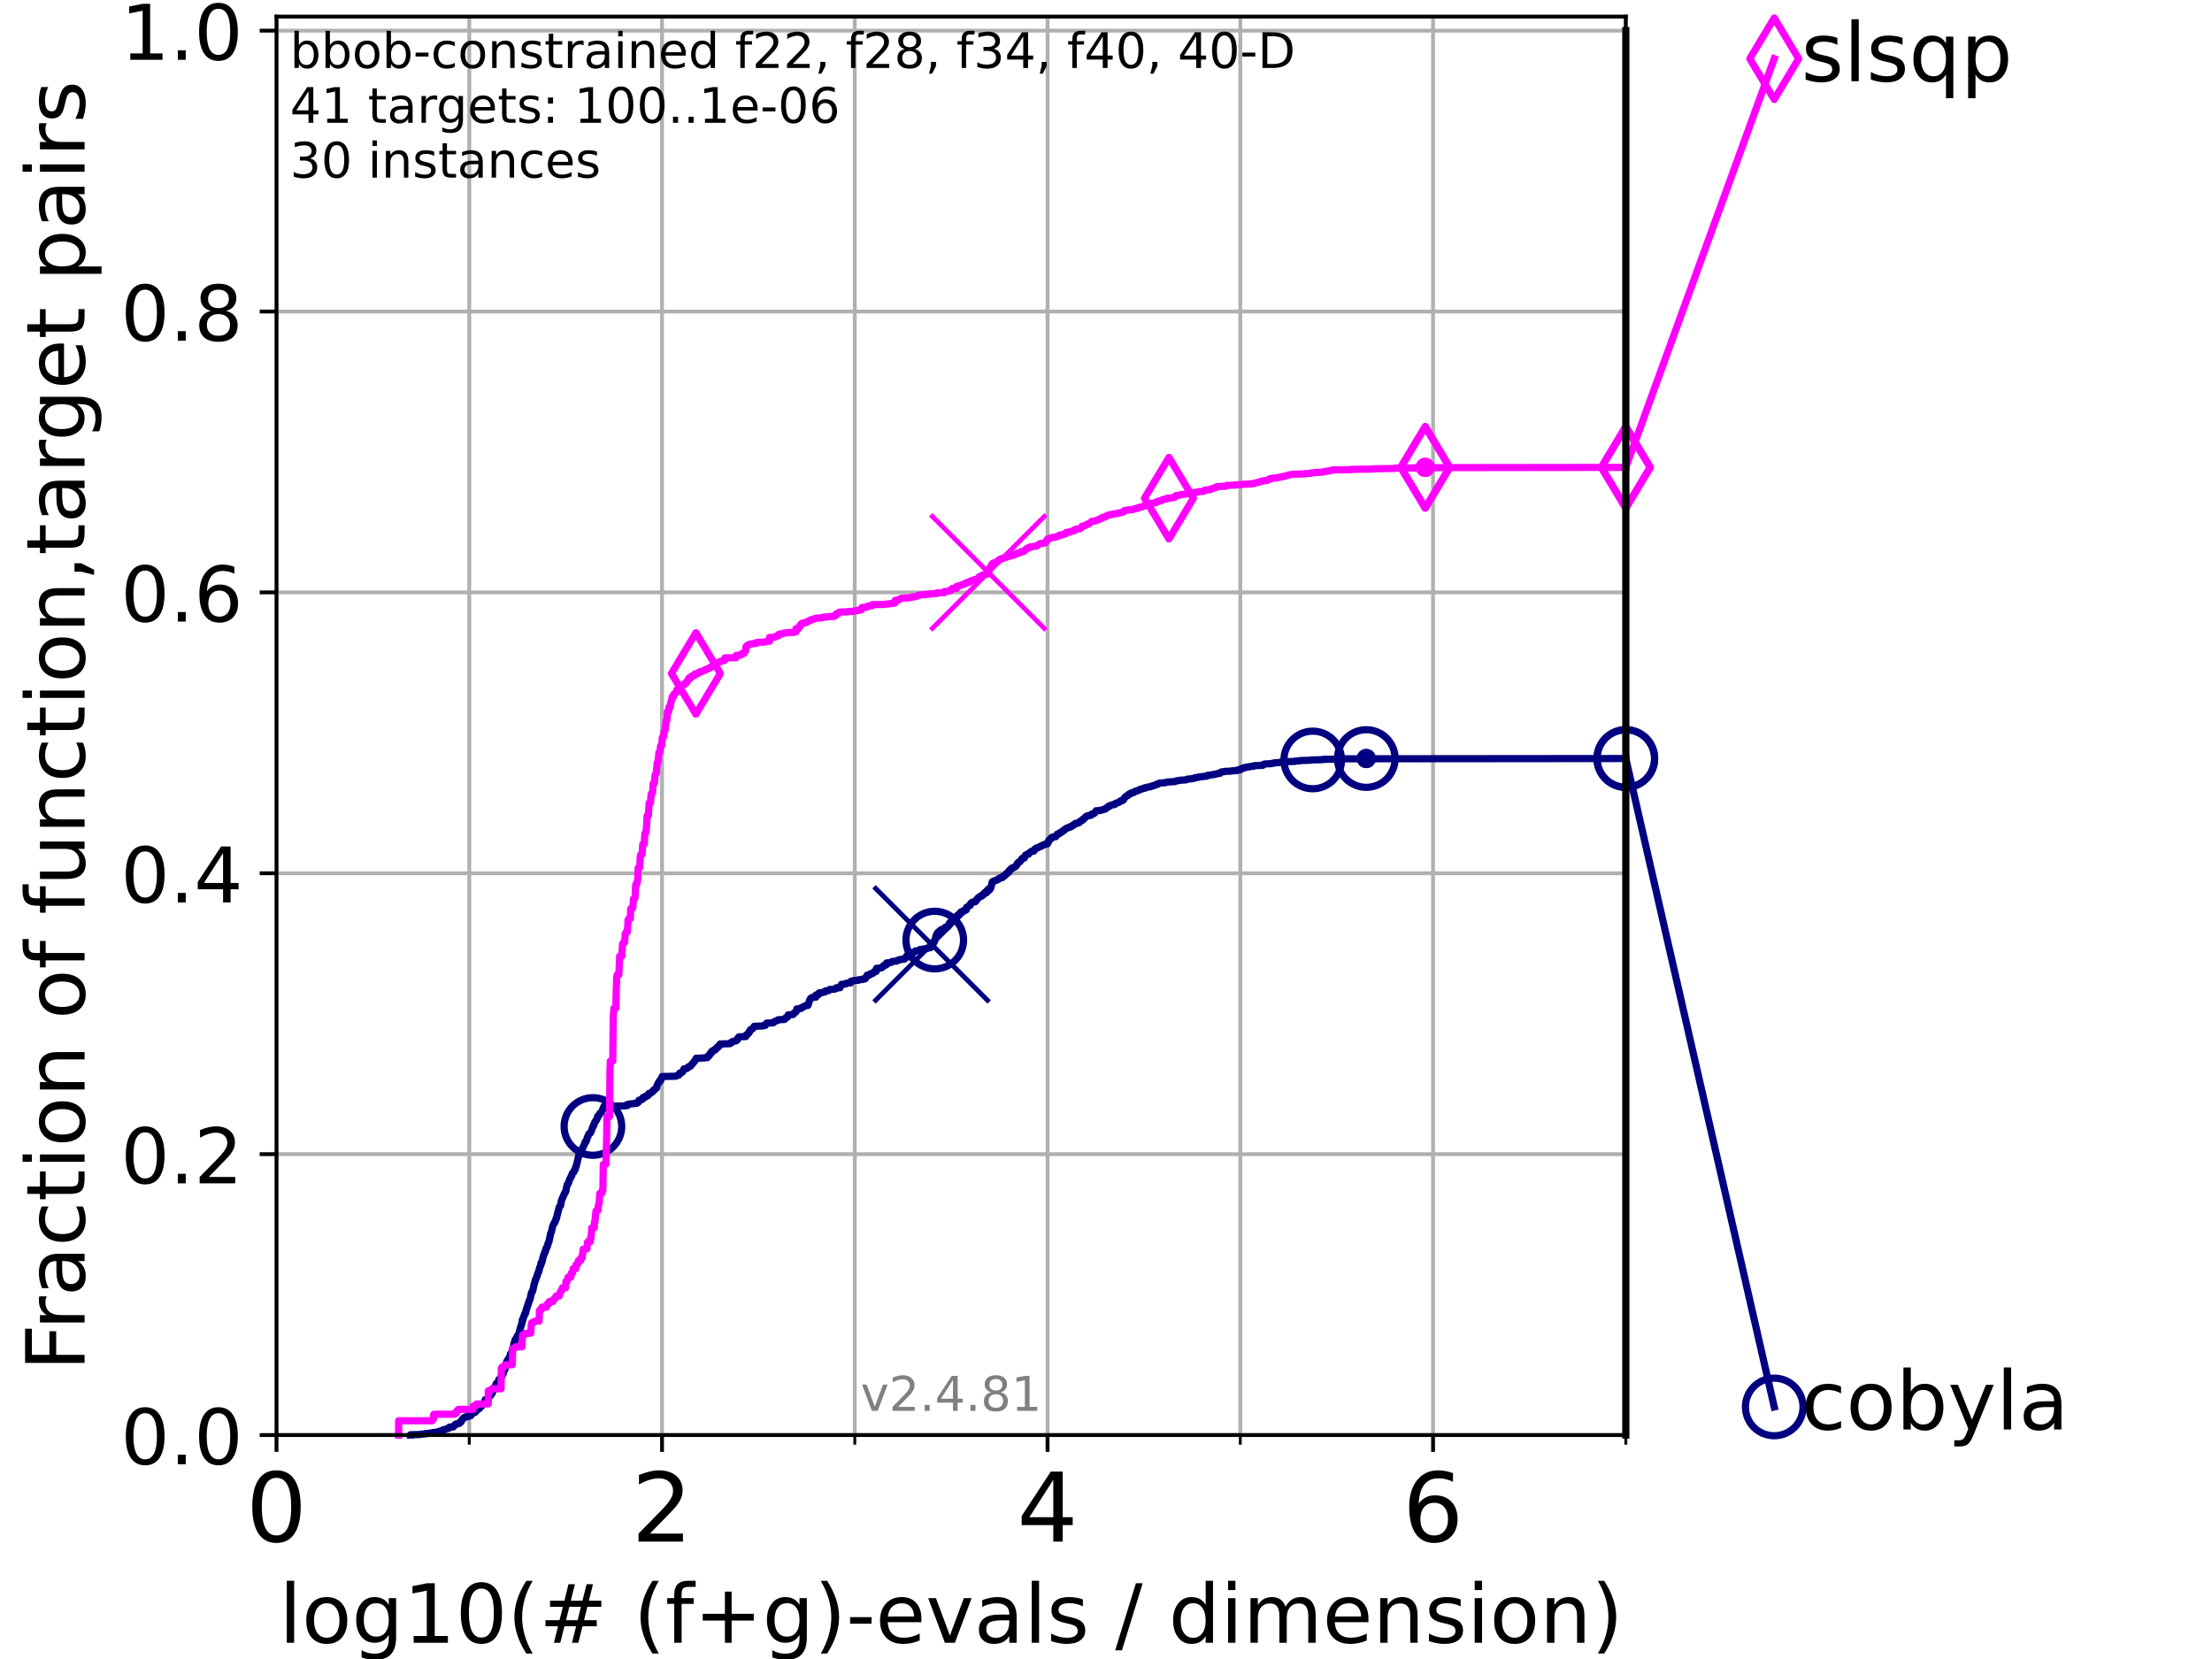 <?xml version="1.0" encoding="utf-8" standalone="no"?>
<!DOCTYPE svg PUBLIC "-//W3C//DTD SVG 1.1//EN"
  "http://www.w3.org/Graphics/SVG/1.1/DTD/svg11.dtd">
<!-- Created with matplotlib (https://matplotlib.org/) -->
<svg height="345.6pt" version="1.1" viewBox="0 0 460.8 345.6" width="460.8pt" xmlns="http://www.w3.org/2000/svg" xmlns:xlink="http://www.w3.org/1999/xlink">
 <defs>
  <style type="text/css">*{stroke-linecap:butt;stroke-linejoin:round;}</style>
 </defs>
 <g id="figure_1">
  <g id="patch_1">
   <path d="M 0 345.6 
L 460.8 345.6 
L 460.8 0 
L 0 0 
z
" style="fill:#ffffff;"/>
  </g>
  <g id="axes_1">
   <g id="patch_2">
    <path d="M 57.6 298.944 
L 338.688 298.944 
L 338.688 3.456 
L 57.6 3.456 
z
" style="fill:#ffffff;"/>
   </g>
   <g id="matplotlib.axis_1">
    <g id="xtick_1">
     <g id="line2d_1">
      <path clip-path="url(#p1452e2d2b4)" d="M 57.6 298.944 
L 57.6 3.456 
" style="fill:none;stroke:#b0b0b0;stroke-linecap:square;stroke-width:0.8;"/>
     </g>
     <g id="line2d_2">
      <defs>
       <path d="M 0 0 
L 0 3.5 
" id="m1335954202" style="stroke:#000000;stroke-width:0.8;"/>
      </defs>
      <g>
       <use style="stroke:#000000;stroke-width:0.8;" x="57.6" xlink:href="#m1335954202" y="298.944"/>
      </g>
     </g>
     <g id="text_1">
      <!-- 0 -->
      <g transform="translate(51.237 321.141)scale(0.2 -0.2)">
       <defs>
        <path d="M 31.781 66.406 
Q 24.172 66.406 20.328 58.906 
Q 16.5 51.422 16.5 36.375 
Q 16.5 21.391 20.328 13.891 
Q 24.172 6.391 31.781 6.391 
Q 39.453 6.391 43.281 13.891 
Q 47.125 21.391 47.125 36.375 
Q 47.125 51.422 43.281 58.906 
Q 39.453 66.406 31.781 66.406 
z
M 31.781 74.219 
Q 44.047 74.219 50.516 64.516 
Q 56.984 54.828 56.984 36.375 
Q 56.984 17.969 50.516 8.266 
Q 44.047 -1.422 31.781 -1.422 
Q 19.531 -1.422 13.062 8.266 
Q 6.594 17.969 6.594 36.375 
Q 6.594 54.828 13.062 64.516 
Q 19.531 74.219 31.781 74.219 
z
" id="DejaVuSans-48"/>
       </defs>
       <use xlink:href="#DejaVuSans-48"/>
      </g>
     </g>
    </g>
    <g id="xtick_2">
     <g id="line2d_3">
      <path clip-path="url(#p1452e2d2b4)" d="M 137.911 298.944 
L 137.911 3.456 
" style="fill:none;stroke:#b0b0b0;stroke-linecap:square;stroke-width:0.8;"/>
     </g>
     <g id="line2d_4">
      <g>
       <use style="stroke:#000000;stroke-width:0.8;" x="137.911" xlink:href="#m1335954202" y="298.944"/>
      </g>
     </g>
     <g id="text_2">
      <!-- 2 -->
      <g transform="translate(131.548 321.141)scale(0.2 -0.2)">
       <defs>
        <path d="M 19.188 8.297 
L 53.609 8.297 
L 53.609 0 
L 7.328 0 
L 7.328 8.297 
Q 12.938 14.109 22.625 23.891 
Q 32.328 33.688 34.812 36.531 
Q 39.547 41.844 41.422 45.531 
Q 43.312 49.219 43.312 52.781 
Q 43.312 58.594 39.234 62.25 
Q 35.156 65.922 28.609 65.922 
Q 23.969 65.922 18.812 64.312 
Q 13.672 62.703 7.812 59.422 
L 7.812 69.391 
Q 13.766 71.781 18.938 73 
Q 24.125 74.219 28.422 74.219 
Q 39.75 74.219 46.484 68.547 
Q 53.219 62.891 53.219 53.422 
Q 53.219 48.922 51.531 44.891 
Q 49.859 40.875 45.406 35.406 
Q 44.188 33.984 37.641 27.219 
Q 31.109 20.453 19.188 8.297 
z
" id="DejaVuSans-50"/>
       </defs>
       <use xlink:href="#DejaVuSans-50"/>
      </g>
     </g>
    </g>
    <g id="xtick_3">
     <g id="line2d_5">
      <path clip-path="url(#p1452e2d2b4)" d="M 218.222 298.944 
L 218.222 3.456 
" style="fill:none;stroke:#b0b0b0;stroke-linecap:square;stroke-width:0.8;"/>
     </g>
     <g id="line2d_6">
      <g>
       <use style="stroke:#000000;stroke-width:0.8;" x="218.222" xlink:href="#m1335954202" y="298.944"/>
      </g>
     </g>
     <g id="text_3">
      <!-- 4 -->
      <g transform="translate(211.859 321.141)scale(0.2 -0.2)">
       <defs>
        <path d="M 37.797 64.312 
L 12.891 25.391 
L 37.797 25.391 
z
M 35.203 72.906 
L 47.609 72.906 
L 47.609 25.391 
L 58.016 25.391 
L 58.016 17.188 
L 47.609 17.188 
L 47.609 0 
L 37.797 0 
L 37.797 17.188 
L 4.891 17.188 
L 4.891 26.703 
z
" id="DejaVuSans-52"/>
       </defs>
       <use xlink:href="#DejaVuSans-52"/>
      </g>
     </g>
    </g>
    <g id="xtick_4">
     <g id="line2d_7">
      <path clip-path="url(#p1452e2d2b4)" d="M 298.533 298.944 
L 298.533 3.456 
" style="fill:none;stroke:#b0b0b0;stroke-linecap:square;stroke-width:0.8;"/>
     </g>
     <g id="line2d_8">
      <g>
       <use style="stroke:#000000;stroke-width:0.8;" x="298.533" xlink:href="#m1335954202" y="298.944"/>
      </g>
     </g>
     <g id="text_4">
      <!-- 6 -->
      <g transform="translate(292.17 321.141)scale(0.2 -0.2)">
       <defs>
        <path d="M 33.016 40.375 
Q 26.375 40.375 22.484 35.828 
Q 18.609 31.297 18.609 23.391 
Q 18.609 15.531 22.484 10.953 
Q 26.375 6.391 33.016 6.391 
Q 39.656 6.391 43.531 10.953 
Q 47.406 15.531 47.406 23.391 
Q 47.406 31.297 43.531 35.828 
Q 39.656 40.375 33.016 40.375 
z
M 52.594 71.297 
L 52.594 62.312 
Q 48.875 64.062 45.094 64.984 
Q 41.312 65.922 37.594 65.922 
Q 27.828 65.922 22.672 59.328 
Q 17.531 52.734 16.797 39.406 
Q 19.672 43.656 24.016 45.922 
Q 28.375 48.188 33.594 48.188 
Q 44.578 48.188 50.953 41.516 
Q 57.328 34.859 57.328 23.391 
Q 57.328 12.156 50.688 5.359 
Q 44.047 -1.422 33.016 -1.422 
Q 20.359 -1.422 13.672 8.266 
Q 6.984 17.969 6.984 36.375 
Q 6.984 53.656 15.188 63.938 
Q 23.391 74.219 37.203 74.219 
Q 40.922 74.219 44.703 73.484 
Q 48.484 72.75 52.594 71.297 
z
" id="DejaVuSans-54"/>
       </defs>
       <use xlink:href="#DejaVuSans-54"/>
      </g>
     </g>
    </g>
    <g id="xtick_5">
     <g id="line2d_9">
      <path clip-path="url(#p1452e2d2b4)" d="M 97.755 298.944 
L 97.755 3.456 
" style="fill:none;stroke:#b0b0b0;stroke-linecap:square;stroke-width:0.8;"/>
     </g>
     <g id="line2d_10">
      <defs>
       <path d="M 0 0 
L 0 2 
" id="m2775627128" style="stroke:#000000;stroke-width:0.6;"/>
      </defs>
      <g>
       <use style="stroke:#000000;stroke-width:0.6;" x="97.755" xlink:href="#m2775627128" y="298.944"/>
      </g>
     </g>
    </g>
    <g id="xtick_6">
     <g id="line2d_11">
      <path clip-path="url(#p1452e2d2b4)" d="M 178.066 298.944 
L 178.066 3.456 
" style="fill:none;stroke:#b0b0b0;stroke-linecap:square;stroke-width:0.8;"/>
     </g>
     <g id="line2d_12">
      <g>
       <use style="stroke:#000000;stroke-width:0.6;" x="178.066" xlink:href="#m2775627128" y="298.944"/>
      </g>
     </g>
    </g>
    <g id="xtick_7">
     <g id="line2d_13">
      <path clip-path="url(#p1452e2d2b4)" d="M 258.377 298.944 
L 258.377 3.456 
" style="fill:none;stroke:#b0b0b0;stroke-linecap:square;stroke-width:0.8;"/>
     </g>
     <g id="line2d_14">
      <g>
       <use style="stroke:#000000;stroke-width:0.6;" x="258.377" xlink:href="#m2775627128" y="298.944"/>
      </g>
     </g>
    </g>
    <g id="xtick_8">
     <g id="line2d_15">
      <path clip-path="url(#p1452e2d2b4)" d="M 338.688 298.944 
L 338.688 3.456 
" style="fill:none;stroke:#b0b0b0;stroke-linecap:square;stroke-width:0.8;"/>
     </g>
     <g id="line2d_16">
      <g>
       <use style="stroke:#000000;stroke-width:0.6;" x="338.688" xlink:href="#m2775627128" y="298.944"/>
      </g>
     </g>
    </g>
    <g id="text_5">
     <!-- log10(# (f+g)-evals / dimension) -->
     <g transform="translate(58.145 342.218)scale(0.17 -0.17)">
      <defs>
       <path d="M 9.422 75.984 
L 18.406 75.984 
L 18.406 0 
L 9.422 0 
z
" id="DejaVuSans-108"/>
       <path d="M 30.609 48.391 
Q 23.391 48.391 19.188 42.75 
Q 14.984 37.109 14.984 27.297 
Q 14.984 17.484 19.156 11.844 
Q 23.344 6.203 30.609 6.203 
Q 37.797 6.203 41.984 11.859 
Q 46.188 17.531 46.188 27.297 
Q 46.188 37.016 41.984 42.703 
Q 37.797 48.391 30.609 48.391 
z
M 30.609 56 
Q 42.328 56 49.016 48.375 
Q 55.719 40.766 55.719 27.297 
Q 55.719 13.875 49.016 6.219 
Q 42.328 -1.422 30.609 -1.422 
Q 18.844 -1.422 12.172 6.219 
Q 5.516 13.875 5.516 27.297 
Q 5.516 40.766 12.172 48.375 
Q 18.844 56 30.609 56 
z
" id="DejaVuSans-111"/>
       <path d="M 45.406 27.984 
Q 45.406 37.75 41.375 43.109 
Q 37.359 48.484 30.078 48.484 
Q 22.859 48.484 18.828 43.109 
Q 14.797 37.75 14.797 27.984 
Q 14.797 18.266 18.828 12.891 
Q 22.859 7.516 30.078 7.516 
Q 37.359 7.516 41.375 12.891 
Q 45.406 18.266 45.406 27.984 
z
M 54.391 6.781 
Q 54.391 -7.172 48.188 -13.984 
Q 42 -20.797 29.203 -20.797 
Q 24.469 -20.797 20.266 -20.094 
Q 16.062 -19.391 12.109 -17.922 
L 12.109 -9.188 
Q 16.062 -11.328 19.922 -12.344 
Q 23.781 -13.375 27.781 -13.375 
Q 36.625 -13.375 41.016 -8.766 
Q 45.406 -4.156 45.406 5.172 
L 45.406 9.625 
Q 42.625 4.781 38.281 2.391 
Q 33.938 0 27.875 0 
Q 17.828 0 11.672 7.656 
Q 5.516 15.328 5.516 27.984 
Q 5.516 40.672 11.672 48.328 
Q 17.828 56 27.875 56 
Q 33.938 56 38.281 53.609 
Q 42.625 51.219 45.406 46.391 
L 45.406 54.688 
L 54.391 54.688 
z
" id="DejaVuSans-103"/>
       <path d="M 12.406 8.297 
L 28.516 8.297 
L 28.516 63.922 
L 10.984 60.406 
L 10.984 69.391 
L 28.422 72.906 
L 38.281 72.906 
L 38.281 8.297 
L 54.391 8.297 
L 54.391 0 
L 12.406 0 
z
" id="DejaVuSans-49"/>
       <path d="M 31 75.875 
Q 24.469 64.656 21.281 53.656 
Q 18.109 42.672 18.109 31.391 
Q 18.109 20.125 21.312 9.062 
Q 24.516 -2 31 -13.188 
L 23.188 -13.188 
Q 15.875 -1.703 12.234 9.375 
Q 8.594 20.453 8.594 31.391 
Q 8.594 42.281 12.203 53.312 
Q 15.828 64.359 23.188 75.875 
z
" id="DejaVuSans-40"/>
       <path d="M 51.125 44 
L 36.922 44 
L 32.812 27.688 
L 47.125 27.688 
z
M 43.797 71.781 
L 38.719 51.516 
L 52.984 51.516 
L 58.109 71.781 
L 65.922 71.781 
L 60.891 51.516 
L 76.125 51.516 
L 76.125 44 
L 58.984 44 
L 54.984 27.688 
L 70.516 27.688 
L 70.516 20.219 
L 53.078 20.219 
L 48 0 
L 40.188 0 
L 45.219 20.219 
L 30.906 20.219 
L 25.875 0 
L 18.016 0 
L 23.094 20.219 
L 7.719 20.219 
L 7.719 27.688 
L 24.906 27.688 
L 29 44 
L 13.281 44 
L 13.281 51.516 
L 30.906 51.516 
L 35.891 71.781 
z
" id="DejaVuSans-35"/>
       <path id="DejaVuSans-32"/>
       <path d="M 37.109 75.984 
L 37.109 68.5 
L 28.516 68.5 
Q 23.688 68.5 21.797 66.547 
Q 19.922 64.594 19.922 59.516 
L 19.922 54.688 
L 34.719 54.688 
L 34.719 47.703 
L 19.922 47.703 
L 19.922 0 
L 10.891 0 
L 10.891 47.703 
L 2.297 47.703 
L 2.297 54.688 
L 10.891 54.688 
L 10.891 58.5 
Q 10.891 67.625 15.141 71.797 
Q 19.391 75.984 28.609 75.984 
z
" id="DejaVuSans-102"/>
       <path d="M 46 62.703 
L 46 35.5 
L 73.188 35.5 
L 73.188 27.203 
L 46 27.203 
L 46 0 
L 37.797 0 
L 37.797 27.203 
L 10.594 27.203 
L 10.594 35.5 
L 37.797 35.5 
L 37.797 62.703 
z
" id="DejaVuSans-43"/>
       <path d="M 8.016 75.875 
L 15.828 75.875 
Q 23.141 64.359 26.781 53.312 
Q 30.422 42.281 30.422 31.391 
Q 30.422 20.453 26.781 9.375 
Q 23.141 -1.703 15.828 -13.188 
L 8.016 -13.188 
Q 14.5 -2 17.703 9.062 
Q 20.906 20.125 20.906 31.391 
Q 20.906 42.672 17.703 53.656 
Q 14.5 64.656 8.016 75.875 
z
" id="DejaVuSans-41"/>
       <path d="M 4.891 31.391 
L 31.203 31.391 
L 31.203 23.391 
L 4.891 23.391 
z
" id="DejaVuSans-45"/>
       <path d="M 56.203 29.594 
L 56.203 25.203 
L 14.891 25.203 
Q 15.484 15.922 20.484 11.062 
Q 25.484 6.203 34.422 6.203 
Q 39.594 6.203 44.453 7.469 
Q 49.312 8.734 54.109 11.281 
L 54.109 2.781 
Q 49.266 0.734 44.188 -0.344 
Q 39.109 -1.422 33.891 -1.422 
Q 20.797 -1.422 13.156 6.188 
Q 5.516 13.812 5.516 26.812 
Q 5.516 40.234 12.766 48.109 
Q 20.016 56 32.328 56 
Q 43.359 56 49.781 48.891 
Q 56.203 41.797 56.203 29.594 
z
M 47.219 32.234 
Q 47.125 39.594 43.094 43.984 
Q 39.062 48.391 32.422 48.391 
Q 24.906 48.391 20.391 44.141 
Q 15.875 39.891 15.188 32.172 
z
" id="DejaVuSans-101"/>
       <path d="M 2.984 54.688 
L 12.5 54.688 
L 29.594 8.797 
L 46.688 54.688 
L 56.203 54.688 
L 35.688 0 
L 23.484 0 
z
" id="DejaVuSans-118"/>
       <path d="M 34.281 27.484 
Q 23.391 27.484 19.188 25 
Q 14.984 22.516 14.984 16.5 
Q 14.984 11.719 18.141 8.906 
Q 21.297 6.109 26.703 6.109 
Q 34.188 6.109 38.703 11.406 
Q 43.219 16.703 43.219 25.484 
L 43.219 27.484 
z
M 52.203 31.203 
L 52.203 0 
L 43.219 0 
L 43.219 8.297 
Q 40.141 3.328 35.547 0.953 
Q 30.953 -1.422 24.312 -1.422 
Q 15.922 -1.422 10.953 3.297 
Q 6 8.016 6 15.922 
Q 6 25.141 12.172 29.828 
Q 18.359 34.516 30.609 34.516 
L 43.219 34.516 
L 43.219 35.406 
Q 43.219 41.609 39.141 45 
Q 35.062 48.391 27.688 48.391 
Q 23 48.391 18.547 47.266 
Q 14.109 46.141 10.016 43.891 
L 10.016 52.203 
Q 14.938 54.109 19.578 55.047 
Q 24.219 56 28.609 56 
Q 40.484 56 46.344 49.844 
Q 52.203 43.703 52.203 31.203 
z
" id="DejaVuSans-97"/>
       <path d="M 44.281 53.078 
L 44.281 44.578 
Q 40.484 46.531 36.375 47.5 
Q 32.281 48.484 27.875 48.484 
Q 21.188 48.484 17.844 46.438 
Q 14.5 44.391 14.5 40.281 
Q 14.5 37.156 16.891 35.375 
Q 19.281 33.594 26.516 31.984 
L 29.594 31.297 
Q 39.156 29.25 43.188 25.516 
Q 47.219 21.781 47.219 15.094 
Q 47.219 7.469 41.188 3.016 
Q 35.156 -1.422 24.609 -1.422 
Q 20.219 -1.422 15.453 -0.562 
Q 10.688 0.297 5.422 2 
L 5.422 11.281 
Q 10.406 8.688 15.234 7.391 
Q 20.062 6.109 24.812 6.109 
Q 31.156 6.109 34.562 8.281 
Q 37.984 10.453 37.984 14.406 
Q 37.984 18.062 35.516 20.016 
Q 33.062 21.969 24.703 23.781 
L 21.578 24.516 
Q 13.234 26.266 9.516 29.906 
Q 5.812 33.547 5.812 39.891 
Q 5.812 47.609 11.281 51.797 
Q 16.75 56 26.812 56 
Q 31.781 56 36.172 55.266 
Q 40.578 54.547 44.281 53.078 
z
" id="DejaVuSans-115"/>
       <path d="M 25.391 72.906 
L 33.688 72.906 
L 8.297 -9.281 
L 0 -9.281 
z
" id="DejaVuSans-47"/>
       <path d="M 45.406 46.391 
L 45.406 75.984 
L 54.391 75.984 
L 54.391 0 
L 45.406 0 
L 45.406 8.203 
Q 42.578 3.328 38.25 0.953 
Q 33.938 -1.422 27.875 -1.422 
Q 17.969 -1.422 11.734 6.484 
Q 5.516 14.406 5.516 27.297 
Q 5.516 40.188 11.734 48.094 
Q 17.969 56 27.875 56 
Q 33.938 56 38.25 53.625 
Q 42.578 51.266 45.406 46.391 
z
M 14.797 27.297 
Q 14.797 17.391 18.875 11.75 
Q 22.953 6.109 30.078 6.109 
Q 37.203 6.109 41.297 11.75 
Q 45.406 17.391 45.406 27.297 
Q 45.406 37.203 41.297 42.844 
Q 37.203 48.484 30.078 48.484 
Q 22.953 48.484 18.875 42.844 
Q 14.797 37.203 14.797 27.297 
z
" id="DejaVuSans-100"/>
       <path d="M 9.422 54.688 
L 18.406 54.688 
L 18.406 0 
L 9.422 0 
z
M 9.422 75.984 
L 18.406 75.984 
L 18.406 64.594 
L 9.422 64.594 
z
" id="DejaVuSans-105"/>
       <path d="M 52 44.188 
Q 55.375 50.25 60.062 53.125 
Q 64.75 56 71.094 56 
Q 79.641 56 84.281 50.016 
Q 88.922 44.047 88.922 33.016 
L 88.922 0 
L 79.891 0 
L 79.891 32.719 
Q 79.891 40.578 77.094 44.375 
Q 74.312 48.188 68.609 48.188 
Q 61.625 48.188 57.562 43.547 
Q 53.516 38.922 53.516 30.906 
L 53.516 0 
L 44.484 0 
L 44.484 32.719 
Q 44.484 40.625 41.703 44.406 
Q 38.922 48.188 33.109 48.188 
Q 26.219 48.188 22.156 43.531 
Q 18.109 38.875 18.109 30.906 
L 18.109 0 
L 9.078 0 
L 9.078 54.688 
L 18.109 54.688 
L 18.109 46.188 
Q 21.188 51.219 25.484 53.609 
Q 29.781 56 35.688 56 
Q 41.656 56 45.828 52.969 
Q 50 49.953 52 44.188 
z
" id="DejaVuSans-109"/>
       <path d="M 54.891 33.016 
L 54.891 0 
L 45.906 0 
L 45.906 32.719 
Q 45.906 40.484 42.875 44.328 
Q 39.844 48.188 33.797 48.188 
Q 26.516 48.188 22.312 43.547 
Q 18.109 38.922 18.109 30.906 
L 18.109 0 
L 9.078 0 
L 9.078 54.688 
L 18.109 54.688 
L 18.109 46.188 
Q 21.344 51.125 25.703 53.562 
Q 30.078 56 35.797 56 
Q 45.219 56 50.047 50.172 
Q 54.891 44.344 54.891 33.016 
z
" id="DejaVuSans-110"/>
      </defs>
      <use xlink:href="#DejaVuSans-108"/>
      <use x="27.783" xlink:href="#DejaVuSans-111"/>
      <use x="88.965" xlink:href="#DejaVuSans-103"/>
      <use x="152.441" xlink:href="#DejaVuSans-49"/>
      <use x="216.064" xlink:href="#DejaVuSans-48"/>
      <use x="279.688" xlink:href="#DejaVuSans-40"/>
      <use x="318.701" xlink:href="#DejaVuSans-35"/>
      <use x="402.49" xlink:href="#DejaVuSans-32"/>
      <use x="434.277" xlink:href="#DejaVuSans-40"/>
      <use x="473.291" xlink:href="#DejaVuSans-102"/>
      <use x="508.496" xlink:href="#DejaVuSans-43"/>
      <use x="592.285" xlink:href="#DejaVuSans-103"/>
      <use x="655.762" xlink:href="#DejaVuSans-41"/>
      <use x="694.775" xlink:href="#DejaVuSans-45"/>
      <use x="730.859" xlink:href="#DejaVuSans-101"/>
      <use x="792.383" xlink:href="#DejaVuSans-118"/>
      <use x="851.562" xlink:href="#DejaVuSans-97"/>
      <use x="912.842" xlink:href="#DejaVuSans-108"/>
      <use x="940.625" xlink:href="#DejaVuSans-115"/>
      <use x="992.725" xlink:href="#DejaVuSans-32"/>
      <use x="1024.512" xlink:href="#DejaVuSans-47"/>
      <use x="1058.203" xlink:href="#DejaVuSans-32"/>
      <use x="1089.99" xlink:href="#DejaVuSans-100"/>
      <use x="1153.467" xlink:href="#DejaVuSans-105"/>
      <use x="1181.25" xlink:href="#DejaVuSans-109"/>
      <use x="1278.662" xlink:href="#DejaVuSans-101"/>
      <use x="1340.186" xlink:href="#DejaVuSans-110"/>
      <use x="1403.564" xlink:href="#DejaVuSans-115"/>
      <use x="1455.664" xlink:href="#DejaVuSans-105"/>
      <use x="1483.447" xlink:href="#DejaVuSans-111"/>
      <use x="1544.629" xlink:href="#DejaVuSans-110"/>
      <use x="1608.008" xlink:href="#DejaVuSans-41"/>
     </g>
    </g>
   </g>
   <g id="matplotlib.axis_2">
    <g id="ytick_1">
     <g id="line2d_17">
      <path clip-path="url(#p1452e2d2b4)" d="M 57.6 298.944 
L 338.688 298.944 
" style="fill:none;stroke:#b0b0b0;stroke-linecap:square;stroke-width:0.8;"/>
     </g>
     <g id="line2d_18">
      <defs>
       <path d="M 0 0 
L -3.5 0 
" id="mf4e3c2407f" style="stroke:#000000;stroke-width:0.8;"/>
      </defs>
      <g>
       <use style="stroke:#000000;stroke-width:0.8;" x="57.6" xlink:href="#mf4e3c2407f" y="298.944"/>
      </g>
     </g>
     <g id="text_6">
      <!-- 0.0 -->
      <g transform="translate(25.155 305.023)scale(0.16 -0.16)">
       <defs>
        <path d="M 10.688 12.406 
L 21 12.406 
L 21 0 
L 10.688 0 
z
" id="DejaVuSans-46"/>
       </defs>
       <use xlink:href="#DejaVuSans-48"/>
       <use x="63.623" xlink:href="#DejaVuSans-46"/>
       <use x="95.41" xlink:href="#DejaVuSans-48"/>
      </g>
     </g>
    </g>
    <g id="ytick_2">
     <g id="line2d_19">
      <path clip-path="url(#p1452e2d2b4)" d="M 57.6 240.432 
L 338.688 240.432 
" style="fill:none;stroke:#b0b0b0;stroke-linecap:square;stroke-width:0.8;"/>
     </g>
     <g id="line2d_20">
      <g>
       <use style="stroke:#000000;stroke-width:0.8;" x="57.6" xlink:href="#mf4e3c2407f" y="240.432"/>
      </g>
     </g>
     <g id="text_7">
      <!-- 0.2 -->
      <g transform="translate(25.155 246.51)scale(0.16 -0.16)">
       <use xlink:href="#DejaVuSans-48"/>
       <use x="63.623" xlink:href="#DejaVuSans-46"/>
       <use x="95.41" xlink:href="#DejaVuSans-50"/>
      </g>
     </g>
    </g>
    <g id="ytick_3">
     <g id="line2d_21">
      <path clip-path="url(#p1452e2d2b4)" d="M 57.6 181.919 
L 338.688 181.919 
" style="fill:none;stroke:#b0b0b0;stroke-linecap:square;stroke-width:0.8;"/>
     </g>
     <g id="line2d_22">
      <g>
       <use style="stroke:#000000;stroke-width:0.8;" x="57.6" xlink:href="#mf4e3c2407f" y="181.919"/>
      </g>
     </g>
     <g id="text_8">
      <!-- 0.4 -->
      <g transform="translate(25.155 187.998)scale(0.16 -0.16)">
       <use xlink:href="#DejaVuSans-48"/>
       <use x="63.623" xlink:href="#DejaVuSans-46"/>
       <use x="95.41" xlink:href="#DejaVuSans-52"/>
      </g>
     </g>
    </g>
    <g id="ytick_4">
     <g id="line2d_23">
      <path clip-path="url(#p1452e2d2b4)" d="M 57.6 123.407 
L 338.688 123.407 
" style="fill:none;stroke:#b0b0b0;stroke-linecap:square;stroke-width:0.8;"/>
     </g>
     <g id="line2d_24">
      <g>
       <use style="stroke:#000000;stroke-width:0.8;" x="57.6" xlink:href="#mf4e3c2407f" y="123.407"/>
      </g>
     </g>
     <g id="text_9">
      <!-- 0.6 -->
      <g transform="translate(25.155 129.485)scale(0.16 -0.16)">
       <use xlink:href="#DejaVuSans-48"/>
       <use x="63.623" xlink:href="#DejaVuSans-46"/>
       <use x="95.41" xlink:href="#DejaVuSans-54"/>
      </g>
     </g>
    </g>
    <g id="ytick_5">
     <g id="line2d_25">
      <path clip-path="url(#p1452e2d2b4)" d="M 57.6 64.894 
L 338.688 64.894 
" style="fill:none;stroke:#b0b0b0;stroke-linecap:square;stroke-width:0.8;"/>
     </g>
     <g id="line2d_26">
      <g>
       <use style="stroke:#000000;stroke-width:0.8;" x="57.6" xlink:href="#mf4e3c2407f" y="64.894"/>
      </g>
     </g>
     <g id="text_10">
      <!-- 0.8 -->
      <g transform="translate(25.155 70.973)scale(0.16 -0.16)">
       <defs>
        <path d="M 31.781 34.625 
Q 24.75 34.625 20.719 30.859 
Q 16.703 27.094 16.703 20.516 
Q 16.703 13.922 20.719 10.156 
Q 24.75 6.391 31.781 6.391 
Q 38.812 6.391 42.859 10.172 
Q 46.922 13.969 46.922 20.516 
Q 46.922 27.094 42.891 30.859 
Q 38.875 34.625 31.781 34.625 
z
M 21.922 38.812 
Q 15.578 40.375 12.031 44.719 
Q 8.5 49.078 8.5 55.328 
Q 8.5 64.062 14.719 69.141 
Q 20.953 74.219 31.781 74.219 
Q 42.672 74.219 48.875 69.141 
Q 55.078 64.062 55.078 55.328 
Q 55.078 49.078 51.531 44.719 
Q 48 40.375 41.703 38.812 
Q 48.828 37.156 52.797 32.312 
Q 56.781 27.484 56.781 20.516 
Q 56.781 9.906 50.312 4.234 
Q 43.844 -1.422 31.781 -1.422 
Q 19.734 -1.422 13.25 4.234 
Q 6.781 9.906 6.781 20.516 
Q 6.781 27.484 10.781 32.312 
Q 14.797 37.156 21.922 38.812 
z
M 18.312 54.391 
Q 18.312 48.734 21.844 45.562 
Q 25.391 42.391 31.781 42.391 
Q 38.141 42.391 41.719 45.562 
Q 45.312 48.734 45.312 54.391 
Q 45.312 60.062 41.719 63.234 
Q 38.141 66.406 31.781 66.406 
Q 25.391 66.406 21.844 63.234 
Q 18.312 60.062 18.312 54.391 
z
" id="DejaVuSans-56"/>
       </defs>
       <use xlink:href="#DejaVuSans-48"/>
       <use x="63.623" xlink:href="#DejaVuSans-46"/>
       <use x="95.41" xlink:href="#DejaVuSans-56"/>
      </g>
     </g>
    </g>
    <g id="ytick_6">
     <g id="line2d_27">
      <path clip-path="url(#p1452e2d2b4)" d="M 57.6 6.382 
L 338.688 6.382 
" style="fill:none;stroke:#b0b0b0;stroke-linecap:square;stroke-width:0.8;"/>
     </g>
     <g id="line2d_28">
      <g>
       <use style="stroke:#000000;stroke-width:0.8;" x="57.6" xlink:href="#mf4e3c2407f" y="6.382"/>
      </g>
     </g>
     <g id="text_11">
      <!-- 1.0 -->
      <g transform="translate(25.155 12.46)scale(0.16 -0.16)">
       <use xlink:href="#DejaVuSans-49"/>
       <use x="63.623" xlink:href="#DejaVuSans-46"/>
       <use x="95.41" xlink:href="#DejaVuSans-48"/>
      </g>
     </g>
    </g>
    <g id="text_12">
     <!-- Fraction of function,target pairs -->
     <g transform="translate(17.62 285.585)rotate(-90)scale(0.17 -0.17)">
      <defs>
       <path d="M 9.812 72.906 
L 51.703 72.906 
L 51.703 64.594 
L 19.672 64.594 
L 19.672 43.109 
L 48.578 43.109 
L 48.578 34.812 
L 19.672 34.812 
L 19.672 0 
L 9.812 0 
z
" id="DejaVuSans-70"/>
       <path d="M 41.109 46.297 
Q 39.594 47.172 37.812 47.578 
Q 36.031 48 33.891 48 
Q 26.266 48 22.188 43.047 
Q 18.109 38.094 18.109 28.812 
L 18.109 0 
L 9.078 0 
L 9.078 54.688 
L 18.109 54.688 
L 18.109 46.188 
Q 20.953 51.172 25.484 53.578 
Q 30.031 56 36.531 56 
Q 37.453 56 38.578 55.875 
Q 39.703 55.766 41.062 55.516 
z
" id="DejaVuSans-114"/>
       <path d="M 48.781 52.594 
L 48.781 44.188 
Q 44.969 46.297 41.141 47.344 
Q 37.312 48.391 33.406 48.391 
Q 24.656 48.391 19.812 42.844 
Q 14.984 37.312 14.984 27.297 
Q 14.984 17.281 19.812 11.734 
Q 24.656 6.203 33.406 6.203 
Q 37.312 6.203 41.141 7.25 
Q 44.969 8.297 48.781 10.406 
L 48.781 2.094 
Q 45.016 0.344 40.984 -0.531 
Q 36.969 -1.422 32.422 -1.422 
Q 20.062 -1.422 12.781 6.344 
Q 5.516 14.109 5.516 27.297 
Q 5.516 40.672 12.859 48.328 
Q 20.219 56 33.016 56 
Q 37.156 56 41.109 55.141 
Q 45.062 54.297 48.781 52.594 
z
" id="DejaVuSans-99"/>
       <path d="M 18.312 70.219 
L 18.312 54.688 
L 36.812 54.688 
L 36.812 47.703 
L 18.312 47.703 
L 18.312 18.016 
Q 18.312 11.328 20.141 9.422 
Q 21.969 7.516 27.594 7.516 
L 36.812 7.516 
L 36.812 0 
L 27.594 0 
Q 17.188 0 13.234 3.875 
Q 9.281 7.766 9.281 18.016 
L 9.281 47.703 
L 2.688 47.703 
L 2.688 54.688 
L 9.281 54.688 
L 9.281 70.219 
z
" id="DejaVuSans-116"/>
       <path d="M 8.5 21.578 
L 8.5 54.688 
L 17.484 54.688 
L 17.484 21.922 
Q 17.484 14.156 20.5 10.266 
Q 23.531 6.391 29.594 6.391 
Q 36.859 6.391 41.078 11.031 
Q 45.312 15.672 45.312 23.688 
L 45.312 54.688 
L 54.297 54.688 
L 54.297 0 
L 45.312 0 
L 45.312 8.406 
Q 42.047 3.422 37.719 1 
Q 33.406 -1.422 27.688 -1.422 
Q 18.266 -1.422 13.375 4.438 
Q 8.5 10.297 8.5 21.578 
z
M 31.109 56 
z
" id="DejaVuSans-117"/>
       <path d="M 11.719 12.406 
L 22.016 12.406 
L 22.016 4 
L 14.016 -11.625 
L 7.719 -11.625 
L 11.719 4 
z
" id="DejaVuSans-44"/>
       <path d="M 18.109 8.203 
L 18.109 -20.797 
L 9.078 -20.797 
L 9.078 54.688 
L 18.109 54.688 
L 18.109 46.391 
Q 20.953 51.266 25.266 53.625 
Q 29.594 56 35.594 56 
Q 45.562 56 51.781 48.094 
Q 58.016 40.188 58.016 27.297 
Q 58.016 14.406 51.781 6.484 
Q 45.562 -1.422 35.594 -1.422 
Q 29.594 -1.422 25.266 0.953 
Q 20.953 3.328 18.109 8.203 
z
M 48.688 27.297 
Q 48.688 37.203 44.609 42.844 
Q 40.531 48.484 33.406 48.484 
Q 26.266 48.484 22.188 42.844 
Q 18.109 37.203 18.109 27.297 
Q 18.109 17.391 22.188 11.75 
Q 26.266 6.109 33.406 6.109 
Q 40.531 6.109 44.609 11.75 
Q 48.688 17.391 48.688 27.297 
z
" id="DejaVuSans-112"/>
      </defs>
      <use xlink:href="#DejaVuSans-70"/>
      <use x="50.27" xlink:href="#DejaVuSans-114"/>
      <use x="91.383" xlink:href="#DejaVuSans-97"/>
      <use x="152.662" xlink:href="#DejaVuSans-99"/>
      <use x="207.643" xlink:href="#DejaVuSans-116"/>
      <use x="246.852" xlink:href="#DejaVuSans-105"/>
      <use x="274.635" xlink:href="#DejaVuSans-111"/>
      <use x="335.816" xlink:href="#DejaVuSans-110"/>
      <use x="399.195" xlink:href="#DejaVuSans-32"/>
      <use x="430.982" xlink:href="#DejaVuSans-111"/>
      <use x="492.164" xlink:href="#DejaVuSans-102"/>
      <use x="527.369" xlink:href="#DejaVuSans-32"/>
      <use x="559.156" xlink:href="#DejaVuSans-102"/>
      <use x="594.361" xlink:href="#DejaVuSans-117"/>
      <use x="657.74" xlink:href="#DejaVuSans-110"/>
      <use x="721.119" xlink:href="#DejaVuSans-99"/>
      <use x="776.1" xlink:href="#DejaVuSans-116"/>
      <use x="815.309" xlink:href="#DejaVuSans-105"/>
      <use x="843.092" xlink:href="#DejaVuSans-111"/>
      <use x="904.273" xlink:href="#DejaVuSans-110"/>
      <use x="967.652" xlink:href="#DejaVuSans-44"/>
      <use x="999.439" xlink:href="#DejaVuSans-116"/>
      <use x="1038.648" xlink:href="#DejaVuSans-97"/>
      <use x="1099.928" xlink:href="#DejaVuSans-114"/>
      <use x="1139.291" xlink:href="#DejaVuSans-103"/>
      <use x="1202.768" xlink:href="#DejaVuSans-101"/>
      <use x="1264.291" xlink:href="#DejaVuSans-116"/>
      <use x="1303.5" xlink:href="#DejaVuSans-32"/>
      <use x="1335.287" xlink:href="#DejaVuSans-112"/>
      <use x="1398.764" xlink:href="#DejaVuSans-97"/>
      <use x="1460.043" xlink:href="#DejaVuSans-105"/>
      <use x="1487.826" xlink:href="#DejaVuSans-114"/>
      <use x="1528.939" xlink:href="#DejaVuSans-115"/>
     </g>
    </g>
   </g>
   <g id="line2d_29">
    <defs>
     <path d="M 0 1.5 
C 0.398 1.5 0.779 1.342 1.061 1.061 
C 1.342 0.779 1.5 0.398 1.5 0 
C 1.5 -0.398 1.342 -0.779 1.061 -1.061 
C 0.779 -1.342 0.398 -1.5 0 -1.5 
C -0.398 -1.5 -0.779 -1.342 -1.061 -1.061 
C -1.342 -0.779 -1.5 -0.398 -1.5 0 
C -1.5 0.398 -1.342 0.779 -1.061 1.061 
C -0.779 1.342 -0.398 1.5 0 1.5 
z
" id="m242d41e867" style="stroke:#000080;"/>
    </defs>
    <g>
     <use style="fill:#000080;stroke:#000080;" x="284.622" xlink:href="#m242d41e867" y="158.015"/>
     <use style="fill:#000080;stroke:#000080;" x="284.622" xlink:href="#m242d41e867" y="158.015"/>
    </g>
   </g>
   <g id="line2d_30">
    <path d="M 85.492 298.944 
L 85.492 298.885 
L 87.644 298.825 
L 87.644 298.766 
L 88.554 298.706 
L 88.554 298.647 
L 89.559 298.587 
L 89.559 298.528 
L 90.243 298.468 
L 90.243 298.409 
L 91.03 298.349 
L 91.03 298.29 
L 91.659 298.23 
L 91.659 298.112 
L 92.027 298.052 
L 92.027 297.993 
L 92.267 297.933 
L 92.267 297.874 
L 92.738 297.814 
L 92.738 297.755 
L 92.969 297.695 
L 92.969 297.636 
L 93.422 297.576 
L 93.422 297.517 
L 93.534 297.517 
L 93.645 297.279 
L 94.401 297.279 
L 94.506 297.041 
L 94.715 296.982 
L 94.818 296.744 
L 95.023 296.684 
L 95.023 296.625 
L 95.625 296.565 
L 95.723 296.328 
L 96.015 296.268 
L 96.111 295.911 
L 96.206 295.911 
L 96.301 295.673 
L 96.396 295.673 
L 96.49 295.436 
L 96.676 295.376 
L 96.769 295.257 
L 97.044 295.198 
L 97.044 295.138 
L 97.58 295.079 
L 97.58 294.96 
L 98.101 294.9 
L 98.186 294.544 
L 98.355 294.544 
L 98.355 294.425 
L 98.606 294.365 
L 98.689 294.246 
L 98.935 294.246 
L 98.935 294.068 
L 99.178 294.008 
L 99.258 293.771 
L 99.418 293.771 
L 99.418 293.592 
L 99.732 293.533 
L 99.732 293.414 
L 99.887 293.414 
L 99.964 293.176 
L 100.04 293.176 
L 100.117 292.998 
L 100.344 292.938 
L 100.419 292.7 
L 100.493 292.7 
L 100.568 292.522 
L 100.642 292.522 
L 100.716 292.344 
L 100.862 292.284 
L 100.935 292.046 
L 101.007 292.046 
L 101.08 291.57 
L 101.577 291.511 
L 101.647 291.273 
L 101.855 291.214 
L 101.924 290.857 
L 102.128 290.797 
L 102.196 290.679 
L 102.264 290.679 
L 102.331 290.322 
L 102.531 290.262 
L 102.597 289.965 
L 102.663 289.965 
L 102.729 289.608 
L 102.859 289.549 
L 102.924 289.073 
L 103.054 289.014 
L 103.118 288.895 
L 103.182 288.895 
L 103.246 288.538 
L 103.309 288.538 
L 103.372 288.24 
L 103.498 288.181 
L 103.561 288.062 
L 103.685 288.003 
L 103.747 287.824 
L 103.809 287.824 
L 103.871 287.527 
L 103.932 287.527 
L 103.932 287.349 
L 104.235 287.289 
L 104.235 287.051 
L 104.415 286.992 
L 104.415 286.754 
L 104.533 286.754 
L 104.592 286.457 
L 104.651 286.457 
L 104.71 286.278 
L 104.826 286.219 
L 104.884 285.743 
L 105 285.684 
L 105.057 285.386 
L 105.172 285.327 
L 105.229 284.911 
L 105.285 284.911 
L 105.342 284.435 
L 105.398 284.435 
L 105.454 283.959 
L 105.51 283.959 
L 105.566 283.602 
L 105.677 283.543 
L 105.733 283.305 
L 105.843 283.305 
L 105.897 283.067 
L 106.061 283.008 
L 106.169 282.591 
L 106.222 282.591 
L 106.329 282.056 
L 106.436 281.997 
L 106.541 281.818 
L 106.594 281.818 
L 106.699 281.224 
L 106.751 281.224 
L 106.855 280.689 
L 106.958 280.629 
L 107.06 279.856 
L 107.162 279.797 
L 107.264 279.202 
L 107.365 279.202 
L 107.465 278.845 
L 107.564 278.786 
L 107.664 278.488 
L 107.762 278.488 
L 107.86 278.132 
L 108.006 278.072 
L 108.103 277.715 
L 108.151 277.715 
L 108.247 277.121 
L 108.294 277.121 
L 108.389 276.586 
L 108.484 276.526 
L 108.578 276.05 
L 108.625 276.05 
L 108.718 275.575 
L 108.764 275.575 
L 108.811 274.921 
L 108.949 274.921 
L 109.04 274.385 
L 109.086 274.385 
L 109.177 274.088 
L 109.222 274.088 
L 109.312 273.672 
L 109.447 273.672 
L 109.536 273.196 
L 109.58 273.196 
L 109.624 272.72 
L 109.712 272.72 
L 109.8 272.245 
L 109.843 272.245 
L 109.93 271.888 
L 110.017 271.828 
L 110.103 271.293 
L 110.189 271.234 
L 110.274 270.877 
L 110.359 270.818 
L 110.443 270.461 
L 110.485 270.461 
L 110.569 269.866 
L 110.611 269.866 
L 110.694 269.331 
L 110.736 269.331 
L 110.818 269.093 
L 110.942 269.034 
L 111.023 268.617 
L 111.064 268.617 
L 111.145 268.023 
L 111.186 268.023 
L 111.266 267.488 
L 111.346 267.428 
L 111.426 266.952 
L 111.506 266.893 
L 111.545 266.536 
L 111.624 266.536 
L 111.703 266.239 
L 111.742 266.239 
L 111.82 265.882 
L 111.897 265.823 
L 111.975 265.406 
L 112.052 265.347 
L 112.128 265.05 
L 112.167 265.05 
L 112.205 264.812 
L 112.281 264.812 
L 112.356 264.277 
L 112.394 264.277 
L 112.469 263.92 
L 112.544 263.86 
L 112.619 263.563 
L 112.693 263.504 
L 112.693 263.087 
L 112.84 263.087 
L 112.95 262.671 
L 112.987 262.671 
L 113.095 261.957 
L 113.132 261.957 
L 113.24 261.482 
L 113.275 261.482 
L 113.347 261.184 
L 113.418 261.184 
L 113.524 260.709 
L 113.63 260.709 
L 113.735 260.114 
L 113.77 260.114 
L 113.804 259.936 
L 113.908 259.936 
L 113.977 259.638 
L 114.046 259.638 
L 114.148 259.044 
L 114.216 259.044 
L 114.318 258.687 
L 114.352 258.687 
L 114.452 258.152 
L 114.486 258.152 
L 114.586 257.438 
L 114.619 257.438 
L 114.718 256.903 
L 114.751 256.903 
L 114.849 256.606 
L 114.882 256.606 
L 114.98 256.071 
L 115.012 256.071 
L 115.109 255.476 
L 115.141 255.476 
L 115.238 255.179 
L 115.302 255.119 
L 115.397 254.881 
L 115.429 254.881 
L 115.429 254.762 
L 115.586 254.703 
L 115.68 254.287 
L 115.773 254.227 
L 115.866 253.751 
L 115.959 253.751 
L 116.05 253.157 
L 116.081 253.157 
L 116.172 252.622 
L 116.233 252.562 
L 116.323 252.146 
L 116.353 252.146 
L 116.443 251.611 
L 116.473 251.611 
L 116.532 251.373 
L 116.651 251.313 
L 116.739 251.135 
L 116.798 251.135 
L 116.885 250.362 
L 116.914 250.362 
L 117.001 249.946 
L 117.088 249.886 
L 117.174 249.53 
L 117.26 249.47 
L 117.345 249.173 
L 117.402 249.113 
L 117.486 248.816 
L 117.57 248.756 
L 117.654 248.459 
L 117.765 248.4 
L 117.876 248.043 
L 117.903 248.043 
L 118.013 247.329 
L 118.04 247.329 
L 118.149 246.794 
L 118.257 246.735 
L 118.364 246.437 
L 118.444 246.437 
L 118.55 245.962 
L 118.603 245.962 
L 118.682 245.605 
L 118.761 245.545 
L 118.865 245.308 
L 118.891 245.308 
L 118.968 245.01 
L 119.097 244.951 
L 119.199 244.475 
L 119.301 244.416 
L 119.377 244.237 
L 119.528 244.178 
L 119.578 243.88 
L 119.677 243.821 
L 119.776 243.702 
L 119.801 243.702 
L 119.85 243.286 
L 119.948 243.226 
L 120.021 242.87 
L 120.07 242.87 
L 120.167 242.275 
L 120.215 242.275 
L 120.311 241.799 
L 120.335 241.799 
L 120.43 241.205 
L 120.454 241.205 
L 120.548 240.729 
L 120.689 240.729 
L 120.783 240.372 
L 120.829 240.313 
L 120.922 239.956 
L 120.991 239.896 
L 121.06 239.718 
L 121.151 239.658 
L 121.219 239.361 
L 121.333 239.302 
L 121.423 239.064 
L 121.468 239.004 
L 121.557 238.707 
L 121.624 238.648 
L 121.734 238.35 
L 121.778 238.35 
L 121.888 237.875 
L 122.083 237.815 
L 122.191 237.458 
L 122.234 237.399 
L 122.319 236.983 
L 122.383 236.983 
L 122.468 236.685 
L 122.51 236.685 
L 122.594 236.329 
L 122.699 236.329 
L 122.782 236.091 
L 122.989 236.031 
L 123.071 235.793 
L 123.111 235.793 
L 123.213 235.555 
L 123.253 235.496 
L 123.354 235.08 
L 123.374 235.08 
L 123.474 234.782 
L 123.514 234.782 
L 123.613 234.426 
L 123.712 234.426 
L 123.771 234.069 
L 123.83 234.069 
L 123.927 233.712 
L 124.005 233.712 
L 124.101 233.474 
L 124.197 233.415 
L 124.274 233.236 
L 124.312 233.236 
L 124.407 232.88 
L 124.482 232.88 
L 124.501 232.523 
L 124.707 232.463 
L 124.781 232.285 
L 124.855 232.226 
L 124.91 231.988 
L 125.038 231.928 
L 125.129 231.809 
L 125.256 231.75 
L 125.31 231.571 
L 125.417 231.512 
L 125.506 231.274 
L 125.559 231.215 
L 125.595 230.917 
L 125.718 230.917 
L 125.823 230.442 
L 130.162 230.382 
L 130.162 230.323 
L 130.658 230.323 
L 130.684 230.085 
L 131.192 230.025 
L 131.192 229.966 
L 132.091 229.906 
L 132.091 229.847 
L 132.642 229.847 
L 132.748 229.669 
L 132.935 229.669 
L 132.992 229.49 
L 133.096 229.49 
L 133.096 229.193 
L 133.46 229.133 
L 133.46 229.074 
L 133.828 229.014 
L 133.828 228.836 
L 133.97 228.836 
L 133.981 228.598 
L 134.477 228.539 
L 134.572 228.301 
L 134.989 228.241 
L 135.092 227.885 
L 135.204 227.825 
L 135.204 227.766 
L 135.527 227.766 
L 135.637 227.587 
L 135.825 227.528 
L 135.825 227.468 
L 136.001 227.409 
L 136.069 227.171 
L 136.165 227.112 
L 136.165 227.052 
L 136.405 226.993 
L 136.405 226.933 
L 136.528 226.874 
L 136.612 226.695 
L 136.781 226.636 
L 136.864 226.101 
L 136.947 226.041 
L 137.048 225.744 
L 137.14 225.684 
L 137.14 225.566 
L 137.303 225.506 
L 137.393 225.149 
L 137.652 225.09 
L 137.749 224.674 
L 137.828 224.674 
L 137.933 224.257 
L 140.838 224.198 
L 140.838 224.138 
L 141.058 224.079 
L 141.058 224.019 
L 141.397 223.96 
L 141.475 223.841 
L 141.532 223.841 
L 141.602 223.544 
L 141.896 223.484 
L 141.896 223.425 
L 142.151 223.365 
L 142.219 223.128 
L 142.308 223.128 
L 142.369 222.89 
L 142.49 222.83 
L 142.49 222.652 
L 143.083 222.592 
L 143.089 222.473 
L 143.328 222.414 
L 143.328 222.355 
L 143.474 222.295 
L 143.48 222.176 
L 143.832 222.117 
L 143.9 221.998 
L 143.998 221.938 
L 144.09 221.76 
L 144.158 221.76 
L 144.182 221.581 
L 144.339 221.522 
L 144.43 221.403 
L 144.484 221.344 
L 144.525 221.225 
L 144.644 221.165 
L 144.686 220.987 
L 144.833 220.927 
L 144.944 220.69 
L 144.967 220.69 
L 145.02 220.452 
L 146.802 220.392 
L 146.802 220.333 
L 147.353 220.333 
L 147.369 220.095 
L 147.52 220.095 
L 147.52 219.976 
L 147.774 219.916 
L 147.844 219.56 
L 148.03 219.5 
L 148.03 219.322 
L 148.248 219.322 
L 148.311 218.965 
L 148.644 218.906 
L 148.644 218.787 
L 148.994 218.727 
L 149.035 218.489 
L 149.237 218.489 
L 149.237 218.37 
L 149.405 218.311 
L 149.409 218.133 
L 149.669 218.073 
L 149.726 217.835 
L 149.981 217.776 
L 150.021 217.478 
L 152.045 217.419 
L 152.045 217.36 
L 152.157 217.36 
L 152.157 217.241 
L 152.451 217.181 
L 152.508 217.003 
L 152.871 216.943 
L 152.871 216.884 
L 153.366 216.824 
L 153.399 216.705 
L 153.616 216.646 
L 153.669 216.289 
L 153.824 216.23 
L 153.925 215.992 
L 155.366 215.932 
L 155.459 215.576 
L 155.649 215.516 
L 155.743 215.397 
L 155.874 215.338 
L 155.884 215.219 
L 156.048 215.159 
L 156.125 214.803 
L 156.25 214.803 
L 156.326 214.505 
L 156.543 214.446 
L 156.639 214.327 
L 156.849 214.267 
L 156.952 214.089 
L 156.999 214.03 
L 157.103 213.792 
L 158.875 213.732 
L 158.875 213.673 
L 159.432 213.613 
L 159.534 213.375 
L 159.607 213.316 
L 159.689 213.138 
L 161.08 213.078 
L 161.149 212.9 
L 161.37 212.84 
L 161.472 212.721 
L 161.79 212.662 
L 161.79 212.602 
L 162.102 212.543 
L 162.135 212.424 
L 163.435 212.365 
L 163.522 212.186 
L 163.681 212.127 
L 163.681 212.008 
L 163.993 211.948 
L 164.081 211.829 
L 164.129 211.77 
L 164.195 211.413 
L 165.191 211.354 
L 165.271 211.175 
L 165.448 211.116 
L 165.448 210.997 
L 165.629 210.937 
L 165.737 210.819 
L 165.858 210.759 
L 165.956 210.402 
L 165.99 210.343 
L 165.991 210.164 
L 166.833 210.105 
L 166.833 209.986 
L 167.049 209.927 
L 167.049 209.867 
L 167.331 209.808 
L 167.386 209.689 
L 167.617 209.629 
L 167.708 209.51 
L 168.297 209.451 
L 168.349 209.154 
L 168.461 209.094 
L 168.561 208.618 
L 168.597 208.559 
L 168.703 208.262 
L 168.806 208.202 
L 168.831 208.024 
L 168.946 207.964 
L 168.946 207.905 
L 169.159 207.845 
L 169.159 207.786 
L 169.964 207.726 
L 169.999 207.251 
L 170.552 207.191 
L 170.622 206.834 
L 171.339 206.775 
L 171.339 206.715 
L 171.854 206.656 
L 171.93 206.418 
L 172.62 206.359 
L 172.62 206.299 
L 172.815 206.24 
L 172.824 206.121 
L 173.888 206.061 
L 173.888 206.002 
L 174.218 205.942 
L 174.226 205.764 
L 174.98 205.764 
L 175.063 205.407 
L 175.218 205.348 
L 175.298 205.051 
L 176.175 204.991 
L 176.175 204.932 
L 176.33 204.872 
L 176.33 204.813 
L 177.197 204.753 
L 177.277 204.396 
L 177.836 204.337 
L 177.836 204.277 
L 178.843 204.218 
L 178.844 204.099 
L 179.726 204.04 
L 179.78 203.921 
L 180.224 203.921 
L 180.259 203.742 
L 180.365 203.742 
L 180.365 203.623 
L 180.502 203.564 
L 180.608 203.267 
L 180.616 203.207 
L 180.616 203.148 
L 181.238 203.088 
L 181.294 202.85 
L 181.806 202.791 
L 181.807 202.672 
L 182.035 202.612 
L 182.087 202.434 
L 182.53 202.375 
L 182.586 201.721 
L 183.415 201.661 
L 183.415 201.602 
L 183.7 201.602 
L 183.7 201.483 
L 183.844 201.423 
L 183.844 201.364 
L 184.069 201.304 
L 184.082 201.126 
L 184.462 201.066 
L 184.462 201.007 
L 184.632 201.007 
L 184.701 200.591 
L 185.57 200.531 
L 185.681 200.412 
L 185.843 200.353 
L 185.843 200.293 
L 186.742 200.234 
L 186.742 200.174 
L 186.891 200.115 
L 186.891 200.056 
L 187.379 199.996 
L 187.489 199.877 
L 188.396 199.818 
L 188.488 199.58 
L 188.798 199.52 
L 188.888 199.104 
L 189.697 199.045 
L 189.738 198.45 
L 190.355 198.391 
L 190.355 198.331 
L 190.632 198.272 
L 190.701 198.093 
L 191.524 198.034 
L 191.62 197.796 
L 192.416 197.736 
L 192.416 197.677 
L 193.108 197.618 
L 193.159 197.499 
L 193.786 197.439 
L 193.874 196.726 
L 194.255 196.666 
L 194.302 196.309 
L 194.606 196.309 
L 194.714 195.893 
L 194.779 195.834 
L 194.859 195.477 
L 194.904 195.417 
L 195.013 194.823 
L 195.139 194.823 
L 195.168 194.585 
L 195.253 194.585 
L 195.307 194.288 
L 195.573 194.228 
L 195.634 193.99 
L 195.931 193.99 
L 195.982 193.693 
L 196.294 193.633 
L 196.294 193.574 
L 196.841 193.515 
L 196.92 193.158 
L 197.445 193.098 
L 197.54 192.741 
L 197.724 192.682 
L 197.806 192.266 
L 197.99 192.206 
L 198.094 191.909 
L 198.25 191.85 
L 198.318 191.552 
L 198.561 191.493 
L 198.583 191.374 
L 198.927 191.314 
L 198.927 191.255 
L 199.159 191.195 
L 199.197 191.017 
L 199.387 190.958 
L 199.448 190.66 
L 199.674 190.601 
L 199.708 190.482 
L 199.867 190.422 
L 199.932 190.244 
L 200.012 190.185 
L 200.069 190.066 
L 200.207 190.006 
L 200.207 189.947 
L 200.645 189.887 
L 200.652 189.709 
L 201.112 189.649 
L 201.112 189.59 
L 201.305 189.53 
L 201.357 188.995 
L 201.594 188.936 
L 201.704 188.817 
L 201.813 188.757 
L 201.813 188.698 
L 202.091 188.638 
L 202.2 188.222 
L 202.36 188.163 
L 202.377 188.044 
L 202.595 187.984 
L 202.595 187.925 
L 203.172 187.865 
L 203.265 187.687 
L 203.384 187.628 
L 203.424 187.39 
L 203.558 187.33 
L 203.558 187.271 
L 203.739 187.211 
L 203.739 187.033 
L 203.956 186.973 
L 204.06 186.855 
L 204.119 186.855 
L 204.119 186.736 
L 204.551 186.676 
L 204.551 186.498 
L 204.771 186.438 
L 204.771 186.379 
L 204.978 186.319 
L 205.074 186.022 
L 205.534 185.963 
L 205.559 185.844 
L 205.655 185.784 
L 205.67 185.487 
L 206.041 185.487 
L 206.056 185.249 
L 206.266 185.249 
L 206.372 185.011 
L 206.414 184.952 
L 206.521 184.476 
L 206.551 184.476 
L 206.633 183.881 
L 206.717 183.822 
L 206.771 183.644 
L 207.089 183.584 
L 207.166 183.465 
L 207.538 183.406 
L 207.585 183.287 
L 207.935 183.227 
L 207.976 183.108 
L 208.211 183.049 
L 208.215 182.93 
L 208.535 182.87 
L 208.535 182.811 
L 208.85 182.811 
L 208.958 182.514 
L 209.29 182.454 
L 209.327 182.335 
L 209.453 182.276 
L 209.544 182.157 
L 209.576 182.097 
L 209.576 182.038 
L 209.732 182.038 
L 209.753 181.86 
L 210.033 181.8 
L 210.036 181.681 
L 210.166 181.681 
L 210.224 181.324 
L 210.402 181.265 
L 210.402 181.205 
L 210.614 181.146 
L 210.667 180.908 
L 210.859 180.849 
L 210.859 180.789 
L 211.196 180.73 
L 211.196 180.67 
L 211.445 180.611 
L 211.52 180.492 
L 211.652 180.432 
L 211.684 180.314 
L 211.811 180.254 
L 211.919 179.838 
L 212.109 179.778 
L 212.172 179.6 
L 212.452 179.54 
L 212.515 179.362 
L 212.647 179.303 
L 212.753 179.065 
L 212.839 179.005 
L 212.903 178.827 
L 213.365 178.767 
L 213.469 178.53 
L 213.5 178.47 
L 213.562 178.232 
L 213.642 178.173 
L 213.642 178.113 
L 213.861 178.054 
L 213.861 177.994 
L 214.283 177.935 
L 214.335 177.757 
L 214.436 177.697 
L 214.436 177.638 
L 214.627 177.578 
L 214.715 177.459 
L 214.853 177.4 
L 214.853 177.34 
L 215.396 177.281 
L 215.497 177.043 
L 215.557 176.984 
L 215.56 176.865 
L 215.805 176.805 
L 215.906 176.627 
L 216.33 176.567 
L 216.422 176.448 
L 216.671 176.389 
L 216.671 176.329 
L 216.986 176.27 
L 217.045 176.151 
L 217.258 176.092 
L 217.258 176.032 
L 217.638 175.973 
L 217.667 175.854 
L 218.204 175.794 
L 218.225 175.616 
L 218.359 175.556 
L 218.46 175.081 
L 218.645 175.021 
L 218.753 174.843 
L 218.811 174.783 
L 218.811 174.724 
L 219.031 174.664 
L 219.046 174.486 
L 219.235 174.427 
L 219.235 174.367 
L 219.93 174.308 
L 220.013 174.07 
L 220.144 174.01 
L 220.224 173.772 
L 220.62 173.713 
L 220.681 173.535 
L 220.834 173.475 
L 220.834 173.416 
L 221.09 173.416 
L 221.201 173.237 
L 221.416 173.178 
L 221.488 172.999 
L 221.752 172.94 
L 221.86 172.821 
L 221.885 172.762 
L 221.885 172.702 
L 222.069 172.643 
L 222.069 172.583 
L 222.292 172.524 
L 222.292 172.464 
L 222.713 172.405 
L 222.742 172.286 
L 223.145 172.226 
L 223.153 172.108 
L 223.354 172.048 
L 223.354 171.989 
L 223.637 171.929 
L 223.726 171.751 
L 224.008 171.691 
L 224.043 171.513 
L 224.664 171.453 
L 224.664 171.394 
L 224.888 171.334 
L 224.907 171.156 
L 225.12 171.097 
L 225.155 170.978 
L 225.448 170.918 
L 225.489 170.74 
L 225.618 170.68 
L 225.618 170.621 
L 225.887 170.561 
L 225.958 170.383 
L 226.033 170.324 
L 226.101 170.205 
L 226.257 170.145 
L 226.339 170.026 
L 226.704 169.967 
L 226.704 169.907 
L 227.27 169.848 
L 227.374 169.61 
L 227.781 169.551 
L 227.83 169.432 
L 228.058 169.372 
L 228.161 169.134 
L 228.273 169.075 
L 228.327 168.896 
L 229.263 168.837 
L 229.263 168.778 
L 229.707 168.718 
L 229.707 168.659 
L 230.054 168.599 
L 230.054 168.54 
L 230.367 168.48 
L 230.463 168.302 
L 230.637 168.242 
L 230.637 168.183 
L 230.86 168.123 
L 230.918 167.945 
L 231.263 167.886 
L 231.35 167.767 
L 231.686 167.707 
L 231.686 167.648 
L 232.237 167.588 
L 232.296 167.41 
L 232.488 167.35 
L 232.488 167.291 
L 232.916 167.231 
L 232.916 167.172 
L 233.159 167.113 
L 233.212 166.994 
L 233.428 166.934 
L 233.436 166.815 
L 233.91 166.756 
L 233.942 166.577 
L 234.117 166.518 
L 234.214 166.221 
L 234.366 166.161 
L 234.436 165.983 
L 234.57 165.923 
L 234.653 165.804 
L 234.945 165.745 
L 235.039 165.566 
L 235.186 165.507 
L 235.236 165.388 
L 235.601 165.329 
L 235.685 165.15 
L 236.189 165.091 
L 236.247 164.972 
L 236.501 164.912 
L 236.542 164.793 
L 237.013 164.734 
L 237.013 164.675 
L 237.303 164.615 
L 237.386 164.496 
L 237.643 164.437 
L 237.643 164.377 
L 238.081 164.318 
L 238.081 164.258 
L 238.512 164.199 
L 238.523 164.08 
L 239.011 164.02 
L 239.011 163.961 
L 239.734 163.901 
L 239.8 163.783 
L 240.151 163.723 
L 240.151 163.664 
L 240.59 163.604 
L 240.59 163.545 
L 240.803 163.485 
L 240.803 163.426 
L 241.217 163.366 
L 241.218 163.247 
L 241.533 163.188 
L 241.533 163.128 
L 242.681 163.069 
L 242.681 163.01 
L 243.245 162.95 
L 243.245 162.891 
L 244.734 162.831 
L 244.734 162.772 
L 245.063 162.712 
L 245.063 162.653 
L 245.754 162.593 
L 245.754 162.534 
L 247.063 162.474 
L 247.063 162.415 
L 247.376 162.355 
L 247.376 162.296 
L 248.342 162.236 
L 248.342 162.177 
L 248.898 162.118 
L 248.951 161.999 
L 249.581 161.939 
L 249.581 161.88 
L 250.399 161.82 
L 250.399 161.761 
L 251.394 161.701 
L 251.478 161.523 
L 252.26 161.463 
L 252.26 161.404 
L 252.976 161.345 
L 252.976 161.285 
L 253.515 161.226 
L 253.515 161.166 
L 254.139 161.107 
L 254.19 160.928 
L 254.419 160.869 
L 254.419 160.809 
L 255.079 160.75 
L 255.079 160.69 
L 256.632 160.631 
L 256.632 160.572 
L 257.774 160.512 
L 257.804 160.393 
L 258.459 160.334 
L 258.463 160.215 
L 258.642 160.155 
L 258.642 160.096 
L 259.092 160.036 
L 259.121 159.917 
L 259.635 159.858 
L 259.635 159.798 
L 260.345 159.739 
L 260.345 159.68 
L 261.187 159.62 
L 261.237 159.501 
L 263.043 159.442 
L 263.097 159.263 
L 263.501 159.204 
L 263.501 159.144 
L 264.884 159.085 
L 264.884 159.025 
L 265.446 158.966 
L 265.446 158.907 
L 266.624 158.847 
L 266.624 158.788 
L 267.973 158.728 
L 267.973 158.669 
L 269.797 158.609 
L 269.797 158.55 
L 270.858 158.49 
L 270.858 158.431 
L 273.048 158.371 
L 273.048 158.312 
L 275.555 158.252 
L 275.555 158.193 
L 278.952 158.133 
L 278.952 158.074 
L 338.688 158.015 
L 338.688 158.015 
" style="fill:none;stroke:#000080;stroke-linecap:square;stroke-width:1.5;"/>
   </g>
   <g id="line2d_31">
    <defs>
     <path d="M 0 6 
C 1.591 6 3.117 5.368 4.243 4.243 
C 5.368 3.117 6 1.591 6 0 
C 6 -1.591 5.368 -3.117 4.243 -4.243 
C 3.117 -5.368 1.591 -6 0 -6 
C -1.591 -6 -3.117 -5.368 -4.243 -4.243 
C -5.368 -3.117 -6 -1.591 -6 0 
C -6 1.591 -5.368 3.117 -4.243 4.243 
C -3.117 5.368 -1.591 6 0 6 
z
" id="m9e99b40889" style="stroke:#000080;stroke-width:1.5;"/>
    </defs>
    <g>
     <use style="fill-opacity:0;stroke:#000080;stroke-width:1.5;" x="123.514" xlink:href="#m9e99b40889" y="234.664"/>
     <use style="fill-opacity:0;stroke:#000080;stroke-width:1.5;" x="194.727" xlink:href="#m9e99b40889" y="195.834"/>
     <use style="fill-opacity:0;stroke:#000080;stroke-width:1.5;" x="273.467" xlink:href="#m9e99b40889" y="158.312"/>
     <use style="fill-opacity:0;stroke:#000080;stroke-width:1.5;" x="284.622" xlink:href="#m9e99b40889" y="158.015"/>
     <use style="fill-opacity:0;stroke:#000080;stroke-width:1.5;" x="338.688" xlink:href="#m9e99b40889" y="158.015"/>
    </g>
   </g>
   <g id="line2d_32">
    <path style="fill:none;stroke:#000080;stroke-linecap:square;stroke-width:1.5;"/>
    <g/>
   </g>
   <g id="line2d_33">
    <path clip-path="url(#p1452e2d2b4)" d="M 194.063 196.726 
" style="fill:none;stroke:#000080;stroke-linecap:square;stroke-width:1.5;"/>
    <defs>
     <path d="M -12 12 
L 12 -12 
M -12 -12 
L 12 12 
" id="m8594661405" style="stroke:#000080;"/>
    </defs>
    <g clip-path="url(#p1452e2d2b4)">
     <use style="fill:#000080;stroke:#000080;" x="194.063" xlink:href="#m8594661405" y="196.726"/>
    </g>
   </g>
   <g id="line2d_34">
    <defs>
     <path d="M 0 1.5 
C 0.398 1.5 0.779 1.342 1.061 1.061 
C 1.342 0.779 1.5 0.398 1.5 0 
C 1.5 -0.398 1.342 -0.779 1.061 -1.061 
C 0.779 -1.342 0.398 -1.5 0 -1.5 
C -0.398 -1.5 -0.779 -1.342 -1.061 -1.061 
C -1.342 -0.779 -1.5 -0.398 -1.5 0 
C -1.5 0.398 -1.342 0.779 -1.061 1.061 
C -0.779 1.342 -0.398 1.5 0 1.5 
z
" id="m354f5a2a96" style="stroke:#ff00ff;"/>
    </defs>
    <g>
     <use style="fill:#ff00ff;stroke:#ff00ff;" x="296.905" xlink:href="#m354f5a2a96" y="97.361"/>
     <use style="fill:#ff00ff;stroke:#ff00ff;" x="296.905" xlink:href="#m354f5a2a96" y="97.361"/>
    </g>
   </g>
   <g id="line2d_35">
    <path d="M 83.037 298.944 
L 83.037 295.971 
L 90.04 295.971 
L 90.04 295.673 
L 90.31 295.614 
L 90.31 294.722 
L 90.443 294.722 
L 90.443 294.603 
L 94.715 294.603 
L 94.715 294.365 
L 95.125 294.365 
L 95.226 293.83 
L 95.427 293.83 
L 95.526 293.592 
L 98.565 293.592 
L 98.565 292.938 
L 99.057 292.879 
L 99.138 292.581 
L 99.298 292.522 
L 99.298 292.462 
L 101.717 292.462 
L 101.717 289.727 
L 102.196 289.727 
L 102.264 289.489 
L 102.398 289.43 
L 102.465 289.311 
L 104.385 289.311 
L 104.444 285.029 
L 104.504 285.029 
L 104.504 284.851 
L 104.913 284.851 
L 104.971 284.613 
L 105.029 284.613 
L 105.086 284.435 
L 105.143 284.435 
L 105.143 284.316 
L 106.699 284.316 
L 106.803 281.045 
L 106.855 281.045 
L 106.855 280.926 
L 107.213 280.867 
L 107.314 280.748 
L 107.415 280.748 
L 107.415 280.57 
L 108.741 280.57 
L 108.834 278.369 
L 108.88 278.369 
L 108.88 278.072 
L 109.335 278.013 
L 109.38 277.775 
L 110.569 277.715 
L 110.653 276.169 
L 110.694 276.169 
L 110.736 275.575 
L 111.145 275.515 
L 111.145 275.337 
L 111.426 275.277 
L 111.426 275.218 
L 112.3 275.218 
L 112.375 273.018 
L 112.525 273.018 
L 112.525 272.839 
L 112.785 272.839 
L 112.895 272.304 
L 113.839 272.304 
L 113.874 271.828 
L 113.977 271.828 
L 114.046 271.591 
L 114.385 271.591 
L 114.452 271.115 
L 115.222 271.115 
L 115.254 270.758 
L 115.381 270.758 
L 115.445 270.52 
L 115.696 270.461 
L 115.789 270.163 
L 115.82 270.163 
L 115.851 269.985 
L 116.503 269.985 
L 116.503 269.569 
L 116.651 269.569 
L 116.739 269.034 
L 116.943 268.974 
L 117.03 268.677 
L 117.074 268.617 
L 117.145 268.261 
L 117.834 268.261 
L 117.889 266.952 
L 118.162 266.893 
L 118.27 266.298 
L 118.297 266.298 
L 118.351 266.06 
L 118.917 266.06 
L 118.994 265.228 
L 119.276 265.169 
L 119.377 264.514 
L 119.402 264.514 
L 119.402 264.277 
L 119.985 264.277 
L 120.009 263.444 
L 120.323 263.385 
L 120.418 262.968 
L 120.442 262.968 
L 120.489 262.612 
L 120.968 262.612 
L 121.014 262.017 
L 121.287 262.017 
L 121.378 261.006 
L 121.4 261.006 
L 121.468 260.233 
L 122.266 260.174 
L 122.373 258.806 
L 122.457 258.746 
L 122.457 258.687 
L 122.968 258.687 
L 122.989 257.914 
L 123.111 257.914 
L 123.213 256.665 
L 123.233 256.665 
L 123.274 255.773 
L 123.8 255.773 
L 123.84 254.465 
L 123.956 254.465 
L 124.053 253.157 
L 124.072 253.157 
L 124.13 252.324 
L 124.188 252.324 
L 124.188 252.205 
L 124.585 252.146 
L 124.66 251.016 
L 124.707 251.016 
L 124.781 250.719 
L 124.818 250.719 
L 124.928 248.638 
L 125.39 248.578 
L 125.444 247.983 
L 125.586 247.983 
L 125.674 242.572 
L 126.236 242.513 
L 126.338 238.112 
L 126.355 238.112 
L 126.44 232.642 
L 126.97 232.582 
L 127.076 222.473 
L 127.092 222.414 
L 127.141 221.046 
L 127.643 221.046 
L 127.752 211.71 
L 127.768 211.651 
L 127.877 210.164 
L 127.885 210.164 
L 127.885 210.045 
L 128.283 210.045 
L 128.389 205.705 
L 128.404 205.705 
L 128.471 203.445 
L 128.568 203.445 
L 128.591 203.029 
L 128.93 203.029 
L 129.031 200.293 
L 129.046 200.293 
L 129.089 199.164 
L 129.553 199.164 
L 129.651 197.023 
L 129.665 197.023 
L 129.693 196.547 
L 129.943 196.488 
L 129.943 196.309 
L 130.128 196.309 
L 130.237 194.585 
L 130.264 194.525 
L 130.371 194.228 
L 130.684 194.169 
L 130.79 192.504 
L 130.803 192.504 
L 130.829 191.612 
L 130.959 191.552 
L 130.959 191.433 
L 131.3 191.374 
L 131.376 189.352 
L 131.722 189.293 
L 131.821 188.995 
L 131.846 188.995 
L 131.956 187.271 
L 132.152 187.271 
L 132.23 187.033 
L 132.303 186.973 
L 132.411 184.417 
L 132.434 184.357 
L 132.434 184.298 
L 132.577 184.298 
L 132.589 183.941 
L 132.748 183.941 
L 132.853 182.752 
L 132.865 182.752 
L 132.935 180.789 
L 133.273 180.73 
L 133.375 178.411 
L 133.398 178.411 
L 133.454 178.054 
L 133.761 177.994 
L 133.872 176.032 
L 133.883 176.032 
L 133.883 175.913 
L 134.214 175.854 
L 134.322 173.654 
L 134.354 173.594 
L 134.461 173.475 
L 134.577 173.416 
L 134.688 172.167 
L 134.698 172.167 
L 134.792 169.967 
L 135.066 169.907 
L 135.169 168.183 
L 135.179 168.183 
L 135.22 167.291 
L 135.507 167.231 
L 135.617 165.685 
L 135.637 165.626 
L 135.647 165.388 
L 135.81 165.388 
L 135.918 165.21 
L 135.937 165.21 
L 136.044 163.366 
L 136.064 163.307 
L 136.064 163.188 
L 136.338 163.128 
L 136.443 161.582 
L 136.452 161.582 
L 136.551 161.226 
L 136.711 161.166 
L 136.813 159.739 
L 136.823 159.739 
L 136.901 158.847 
L 137.076 158.788 
L 137.185 157.479 
L 137.194 157.479 
L 137.258 156.766 
L 137.478 156.706 
L 137.585 155.577 
L 137.603 155.517 
L 137.621 155.339 
L 137.858 155.279 
L 137.967 153.674 
L 137.993 153.614 
L 138.05 153.495 
L 138.231 153.495 
L 138.333 152.425 
L 138.375 152.365 
L 138.418 152.187 
L 138.565 152.128 
L 138.658 150.998 
L 138.699 150.938 
L 138.778 150.106 
L 138.935 150.046 
L 139.025 148.262 
L 139.305 148.262 
L 139.362 147.311 
L 139.613 147.311 
L 139.684 146.479 
L 139.758 146.419 
L 139.856 145.884 
L 139.961 145.884 
L 140.015 145.17 
L 140.28 145.17 
L 140.333 144.635 
L 140.593 144.635 
L 140.668 144.338 
L 140.9 144.278 
L 140.999 143.684 
L 141.217 143.624 
L 141.246 143.386 
L 141.535 143.327 
L 141.542 143.208 
L 141.834 143.149 
L 141.927 142.911 
L 142.028 142.851 
L 142.028 142.732 
L 142.402 142.673 
L 142.409 142.554 
L 142.657 142.554 
L 142.686 142.376 
L 142.95 142.316 
L 142.959 142.138 
L 143.112 142.078 
L 143.177 141.84 
L 143.238 141.781 
L 143.251 141.662 
L 143.455 141.662 
L 143.515 141.246 
L 143.974 141.186 
L 144.008 140.889 
L 144.24 140.829 
L 144.24 140.77 
L 144.715 140.711 
L 144.795 140.354 
L 145.452 140.294 
L 145.514 140.116 
L 145.763 140.056 
L 145.763 139.938 
L 146.292 139.878 
L 146.292 139.819 
L 146.493 139.759 
L 146.493 139.7 
L 146.909 139.64 
L 146.909 139.521 
L 147.19 139.462 
L 147.277 139.343 
L 147.64 139.283 
L 147.64 139.224 
L 147.851 139.165 
L 147.942 138.986 
L 148.325 138.927 
L 148.357 138.808 
L 148.542 138.808 
L 148.564 138.57 
L 148.971 138.51 
L 148.971 138.332 
L 149.15 138.273 
L 149.15 138.213 
L 149.463 138.154 
L 149.463 138.094 
L 149.698 138.035 
L 149.757 137.916 
L 150.071 137.856 
L 150.129 137.737 
L 150.677 137.678 
L 150.677 137.618 
L 150.978 137.559 
L 151.025 137.024 
L 153.321 137.024 
L 153.321 136.548 
L 154.272 136.489 
L 154.272 136.429 
L 154.443 136.37 
L 154.455 136.191 
L 154.962 136.132 
L 155.06 135.894 
L 155.098 135.835 
L 155.098 135.775 
L 155.242 135.716 
L 155.323 135.478 
L 155.369 135.478 
L 155.369 134.764 
L 155.502 134.764 
L 155.549 134.526 
L 155.876 134.467 
L 155.92 134.288 
L 156.278 134.229 
L 156.278 134.17 
L 156.924 134.11 
L 156.924 134.051 
L 157.699 133.991 
L 157.699 133.813 
L 159.375 133.753 
L 159.375 133.694 
L 159.831 133.634 
L 159.831 133.575 
L 160.307 133.575 
L 160.307 132.802 
L 161.429 132.742 
L 161.429 132.623 
L 161.789 132.564 
L 161.789 132.505 
L 162.162 132.445 
L 162.219 132.148 
L 162.59 132.148 
L 162.59 132.029 
L 163.155 131.969 
L 163.155 131.91 
L 163.818 131.85 
L 163.818 131.791 
L 165.516 131.732 
L 165.516 131.672 
L 165.814 131.613 
L 165.814 130.958 
L 166.405 130.899 
L 166.512 130.602 
L 166.582 130.602 
L 166.582 130.364 
L 166.819 130.304 
L 166.819 130.067 
L 166.999 130.007 
L 167.058 129.829 
L 167.685 129.769 
L 167.685 129.71 
L 168.058 129.65 
L 168.161 129.472 
L 168.443 129.412 
L 168.443 129.353 
L 168.773 129.293 
L 168.862 129.115 
L 169.365 129.056 
L 169.365 128.996 
L 169.615 128.937 
L 169.615 128.877 
L 170.088 128.818 
L 170.088 128.758 
L 171.292 128.699 
L 171.347 128.58 
L 172.462 128.52 
L 172.462 128.461 
L 173.754 128.402 
L 173.844 128.283 
L 174.14 128.223 
L 174.14 127.926 
L 174.341 127.926 
L 174.341 127.807 
L 174.646 127.807 
L 174.658 127.629 
L 174.917 127.569 
L 174.917 127.51 
L 176.614 127.45 
L 176.614 127.391 
L 177.919 127.331 
L 177.919 127.272 
L 178.54 127.212 
L 178.54 127.153 
L 179.016 127.153 
L 179.016 127.034 
L 179.512 126.974 
L 179.556 126.558 
L 180.57 126.499 
L 180.57 126.32 
L 181.139 126.261 
L 181.139 126.201 
L 181.695 126.201 
L 181.697 125.964 
L 184.452 125.904 
L 184.452 125.845 
L 185.393 125.785 
L 185.393 125.726 
L 186.323 125.666 
L 186.393 125.547 
L 186.478 125.547 
L 186.485 125.072 
L 187.157 125.012 
L 187.249 124.834 
L 187.631 124.774 
L 187.631 124.715 
L 187.898 124.655 
L 187.898 124.596 
L 189.487 124.536 
L 189.487 124.477 
L 189.99 124.417 
L 189.99 124.358 
L 190.7 124.299 
L 190.7 124.239 
L 191.132 124.18 
L 191.132 124.061 
L 191.486 124.001 
L 191.486 123.942 
L 192.786 123.882 
L 192.786 123.823 
L 193.739 123.763 
L 193.739 123.704 
L 195.113 123.644 
L 195.113 123.526 
L 196.697 123.466 
L 196.735 123.228 
L 197.617 123.169 
L 197.617 123.05 
L 198.041 123.05 
L 198.127 122.812 
L 198.396 122.812 
L 198.397 122.574 
L 199.24 122.574 
L 199.261 122.158 
L 199.771 122.098 
L 199.849 121.979 
L 200.319 121.92 
L 200.397 121.801 
L 200.792 121.742 
L 200.792 121.682 
L 201.037 121.623 
L 201.037 121.504 
L 201.423 121.444 
L 201.473 121.325 
L 202.023 121.266 
L 202.07 121.087 
L 202.374 121.028 
L 202.374 120.969 
L 202.973 120.909 
L 203.015 120.731 
L 203.748 120.671 
L 203.822 120.314 
L 204.022 120.255 
L 204.052 120.077 
L 204.399 120.017 
L 204.399 119.958 
L 204.7 119.958 
L 204.7 119.779 
L 205.118 119.72 
L 205.118 119.66 
L 205.654 119.601 
L 205.755 119.244 
L 205.947 119.185 
L 206.002 118.887 
L 206.106 118.828 
L 206.214 118.293 
L 206.251 118.233 
L 206.278 118.114 
L 206.485 118.055 
L 206.536 117.758 
L 206.67 117.698 
L 206.671 117.46 
L 206.842 117.401 
L 206.901 117.282 
L 207.487 117.222 
L 207.487 117.163 
L 207.669 117.103 
L 207.772 116.866 
L 207.921 116.806 
L 207.921 116.747 
L 208.219 116.687 
L 208.256 116.568 
L 208.446 116.509 
L 208.501 116.39 
L 208.97 116.33 
L 208.97 116.271 
L 209.313 116.211 
L 209.313 116.093 
L 209.875 116.033 
L 209.877 115.914 
L 210.464 115.855 
L 210.464 115.795 
L 210.823 115.736 
L 210.823 115.676 
L 211.165 115.676 
L 211.165 115.498 
L 211.737 115.438 
L 211.799 115.26 
L 212.291 115.201 
L 212.291 115.141 
L 212.668 115.082 
L 212.711 114.903 
L 213.35 114.844 
L 213.42 114.725 
L 213.503 114.665 
L 213.605 114.487 
L 213.797 114.428 
L 213.89 114.309 
L 213.992 114.249 
L 213.992 114.19 
L 214.39 114.13 
L 214.489 113.952 
L 215.097 113.892 
L 215.097 113.833 
L 215.942 113.773 
L 215.942 113.714 
L 216.069 113.654 
L 216.169 113.536 
L 216.309 113.476 
L 216.405 113.357 
L 216.665 113.298 
L 216.665 113.238 
L 217.434 113.179 
L 217.544 113.06 
L 217.861 113 
L 217.897 112.763 
L 218.072 112.703 
L 218.155 112.346 
L 218.402 112.287 
L 218.402 112.227 
L 218.798 112.168 
L 218.81 112.049 
L 219.331 111.99 
L 219.331 111.93 
L 220.059 111.871 
L 220.153 111.752 
L 220.546 111.692 
L 220.628 111.573 
L 220.749 111.514 
L 220.749 111.454 
L 221.426 111.395 
L 221.534 111.276 
L 221.98 111.216 
L 221.997 111.098 
L 222.1 111.038 
L 222.101 110.919 
L 222.833 110.86 
L 222.843 110.741 
L 223.377 110.681 
L 223.377 110.622 
L 223.692 110.622 
L 223.763 110.384 
L 224.185 110.325 
L 224.205 110.206 
L 225.002 110.146 
L 225.002 110.087 
L 225.169 110.027 
L 225.245 109.908 
L 225.348 109.849 
L 225.409 109.611 
L 225.916 109.551 
L 225.916 109.492 
L 226.201 109.433 
L 226.201 109.373 
L 226.41 109.314 
L 226.469 109.195 
L 226.85 109.135 
L 226.85 109.076 
L 227.001 109.016 
L 227.095 108.897 
L 227.188 108.838 
L 227.279 108.719 
L 227.395 108.66 
L 227.395 108.6 
L 228.072 108.541 
L 228.072 108.481 
L 228.491 108.422 
L 228.491 108.362 
L 228.81 108.303 
L 228.81 108.243 
L 229.006 108.184 
L 229.006 108.124 
L 229.38 108.065 
L 229.443 107.886 
L 229.821 107.827 
L 229.821 107.768 
L 230.213 107.708 
L 230.314 107.53 
L 230.654 107.47 
L 230.758 107.351 
L 231.045 107.292 
L 231.045 107.232 
L 231.875 107.173 
L 231.892 107.054 
L 232.79 106.995 
L 232.893 106.876 
L 233.468 106.816 
L 233.468 106.757 
L 233.979 106.697 
L 234.009 106.519 
L 234.222 106.459 
L 234.282 106.34 
L 234.928 106.281 
L 234.928 106.222 
L 236.021 106.162 
L 236.091 106.043 
L 236.552 105.984 
L 236.552 105.924 
L 237.11 105.865 
L 237.218 105.686 
L 237.799 105.627 
L 237.799 105.567 
L 238.185 105.508 
L 238.185 105.448 
L 238.495 105.389 
L 238.529 105.27 
L 238.816 105.211 
L 238.816 105.151 
L 239.513 105.092 
L 239.513 105.032 
L 239.856 104.973 
L 239.952 104.854 
L 240.454 104.794 
L 240.454 104.735 
L 240.911 104.675 
L 241.018 104.557 
L 241.119 104.497 
L 241.119 104.438 
L 241.611 104.378 
L 241.611 104.319 
L 242.021 104.259 
L 242.071 104.14 
L 242.348 104.081 
L 242.348 104.021 
L 243.075 103.962 
L 243.169 103.783 
L 244.138 103.724 
L 244.138 103.665 
L 244.697 103.605 
L 244.739 103.427 
L 244.927 103.367 
L 244.937 103.248 
L 245.614 103.189 
L 245.614 103.129 
L 246.003 103.07 
L 246.003 103.01 
L 246.954 102.951 
L 246.954 102.892 
L 247.724 102.832 
L 247.724 102.773 
L 248.316 102.713 
L 248.316 102.654 
L 249.094 102.594 
L 249.094 102.535 
L 249.661 102.475 
L 249.661 102.416 
L 250.714 102.356 
L 250.714 102.297 
L 250.996 102.237 
L 251.048 102.059 
L 252.087 102 
L 252.087 101.94 
L 252.382 101.881 
L 252.382 101.821 
L 252.673 101.762 
L 252.673 101.702 
L 253.165 101.643 
L 253.264 101.464 
L 253.611 101.405 
L 253.611 101.345 
L 255.412 101.286 
L 255.412 101.227 
L 255.587 101.167 
L 255.587 101.108 
L 257.417 101.048 
L 257.417 100.989 
L 258.995 100.929 
L 258.995 100.87 
L 260.756 100.81 
L 260.756 100.751 
L 261.42 100.691 
L 261.42 100.632 
L 261.834 100.572 
L 261.834 100.513 
L 262.331 100.454 
L 262.331 100.394 
L 262.572 100.335 
L 262.572 100.275 
L 263.099 100.216 
L 263.099 100.156 
L 263.961 100.097 
L 263.961 100.037 
L 264.209 99.978 
L 264.209 99.918 
L 264.462 99.859 
L 264.478 99.74 
L 265.017 99.68 
L 265.017 99.621 
L 266.023 99.562 
L 266.023 99.502 
L 266.574 99.443 
L 266.574 99.383 
L 267.151 99.324 
L 267.151 99.264 
L 267.69 99.205 
L 267.69 99.145 
L 268.174 99.086 
L 268.174 99.026 
L 268.514 98.967 
L 268.514 98.907 
L 269.274 98.848 
L 269.274 98.789 
L 271.771 98.729 
L 271.771 98.67 
L 272.955 98.61 
L 272.955 98.551 
L 273.75 98.491 
L 273.75 98.432 
L 275.433 98.372 
L 275.433 98.313 
L 276.091 98.253 
L 276.091 98.194 
L 276.732 98.134 
L 276.732 98.075 
L 277.425 98.015 
L 277.496 97.897 
L 281.499 97.837 
L 281.499 97.778 
L 286.094 97.718 
L 286.094 97.659 
L 290.456 97.599 
L 290.456 97.54 
L 294.723 97.48 
L 294.723 97.421 
L 338.688 97.361 
L 338.688 97.361 
" style="fill:none;stroke:#ff00ff;stroke-linecap:square;stroke-width:1.5;"/>
   </g>
   <g id="line2d_36">
    <defs>
     <path d="M -0 8.485 
L 5.091 0 
L 0 -8.485 
L -5.091 -0 
z
" id="m6dc10ce1ee" style="stroke:#ff00ff;stroke-linejoin:miter;stroke-width:1.5;"/>
    </defs>
    <g>
     <use style="fill-opacity:0;stroke:#ff00ff;stroke-linejoin:miter;stroke-width:1.5;" x="144.973" xlink:href="#m6dc10ce1ee" y="140.294"/>
     <use style="fill-opacity:0;stroke:#ff00ff;stroke-linejoin:miter;stroke-width:1.5;" x="243.517" xlink:href="#m6dc10ce1ee" y="103.783"/>
     <use style="fill-opacity:0;stroke:#ff00ff;stroke-linejoin:miter;stroke-width:1.5;" x="296.905" xlink:href="#m6dc10ce1ee" y="97.361"/>
     <use style="fill-opacity:0;stroke:#ff00ff;stroke-linejoin:miter;stroke-width:1.5;" x="296.905" xlink:href="#m6dc10ce1ee" y="97.361"/>
     <use style="fill-opacity:0;stroke:#ff00ff;stroke-linejoin:miter;stroke-width:1.5;" x="338.688" xlink:href="#m6dc10ce1ee" y="97.361"/>
    </g>
   </g>
   <g id="line2d_37">
    <path style="fill:none;stroke:#ff00ff;stroke-linecap:square;stroke-width:1.5;"/>
    <g/>
   </g>
   <g id="line2d_38">
    <path clip-path="url(#p1452e2d2b4)" d="M 205.886 119.244 
" style="fill:none;stroke:#ff00ff;stroke-linecap:square;stroke-width:1.5;"/>
    <defs>
     <path d="M -12 12 
L 12 -12 
M -12 -12 
L 12 12 
" id="m0a9027a1e1" style="stroke:#ff00ff;"/>
    </defs>
    <g clip-path="url(#p1452e2d2b4)">
     <use style="fill:#ff00ff;stroke:#ff00ff;" x="205.886" xlink:href="#m0a9027a1e1" y="119.244"/>
    </g>
   </g>
   <g id="line2d_39">
    <path d="M 338.688 158.015 
L 369.608 293.093 
" style="fill:none;stroke:#000080;stroke-linecap:square;stroke-width:1.5;"/>
    <g>
     <use style="fill-opacity:0;stroke:#000080;stroke-width:1.5;" x="338.688" xlink:href="#m9e99b40889" y="158.015"/>
     <use style="fill-opacity:0;stroke:#000080;stroke-width:1.5;" x="369.608" xlink:href="#m9e99b40889" y="293.093"/>
    </g>
   </g>
   <g id="line2d_40">
    <path d="M 338.688 97.361 
L 369.608 12.233 
" style="fill:none;stroke:#ff00ff;stroke-linecap:square;stroke-width:1.5;"/>
    <g>
     <use style="fill-opacity:0;stroke:#ff00ff;stroke-linejoin:miter;stroke-width:1.5;" x="338.688" xlink:href="#m6dc10ce1ee" y="97.361"/>
     <use style="fill-opacity:0;stroke:#ff00ff;stroke-linejoin:miter;stroke-width:1.5;" x="369.608" xlink:href="#m6dc10ce1ee" y="12.233"/>
    </g>
   </g>
   <g id="line2d_41">
    <path d="M 338.688 298.944 
L 338.688 6.382 
" style="fill:none;stroke:#000000;stroke-linecap:square;stroke-width:1.5;"/>
   </g>
   <g id="patch_3">
    <path d="M 57.6 298.944 
L 57.6 3.456 
" style="fill:none;stroke:#000000;stroke-linecap:square;stroke-linejoin:miter;stroke-width:0.8;"/>
   </g>
   <g id="patch_4">
    <path d="M 338.688 298.944 
L 338.688 3.456 
" style="fill:none;stroke:#000000;stroke-linecap:square;stroke-linejoin:miter;stroke-width:0.8;"/>
   </g>
   <g id="patch_5">
    <path d="M 57.6 298.944 
L 338.688 298.944 
" style="fill:none;stroke:#000000;stroke-linecap:square;stroke-linejoin:miter;stroke-width:0.8;"/>
   </g>
   <g id="patch_6">
    <path d="M 57.6 3.456 
L 338.688 3.456 
" style="fill:none;stroke:#000000;stroke-linecap:square;stroke-linejoin:miter;stroke-width:0.8;"/>
   </g>
   <g id="text_13">
    <!-- cobyla -->
    <g transform="translate(375.229 297.784)scale(0.17 -0.17)">
     <defs>
      <path d="M 48.688 27.297 
Q 48.688 37.203 44.609 42.844 
Q 40.531 48.484 33.406 48.484 
Q 26.266 48.484 22.188 42.844 
Q 18.109 37.203 18.109 27.297 
Q 18.109 17.391 22.188 11.75 
Q 26.266 6.109 33.406 6.109 
Q 40.531 6.109 44.609 11.75 
Q 48.688 17.391 48.688 27.297 
z
M 18.109 46.391 
Q 20.953 51.266 25.266 53.625 
Q 29.594 56 35.594 56 
Q 45.562 56 51.781 48.094 
Q 58.016 40.188 58.016 27.297 
Q 58.016 14.406 51.781 6.484 
Q 45.562 -1.422 35.594 -1.422 
Q 29.594 -1.422 25.266 0.953 
Q 20.953 3.328 18.109 8.203 
L 18.109 0 
L 9.078 0 
L 9.078 75.984 
L 18.109 75.984 
z
" id="DejaVuSans-98"/>
      <path d="M 32.172 -5.078 
Q 28.375 -14.844 24.75 -17.812 
Q 21.141 -20.797 15.094 -20.797 
L 7.906 -20.797 
L 7.906 -13.281 
L 13.188 -13.281 
Q 16.891 -13.281 18.938 -11.516 
Q 21 -9.766 23.484 -3.219 
L 25.094 0.875 
L 2.984 54.688 
L 12.5 54.688 
L 29.594 11.922 
L 46.688 54.688 
L 56.203 54.688 
z
" id="DejaVuSans-121"/>
     </defs>
     <use xlink:href="#DejaVuSans-99"/>
     <use x="54.98" xlink:href="#DejaVuSans-111"/>
     <use x="116.162" xlink:href="#DejaVuSans-98"/>
     <use x="179.639" xlink:href="#DejaVuSans-121"/>
     <use x="238.818" xlink:href="#DejaVuSans-108"/>
     <use x="266.602" xlink:href="#DejaVuSans-97"/>
    </g>
   </g>
   <g id="text_14">
    <!-- slsqp -->
    <g transform="translate(375.229 16.924)scale(0.17 -0.17)">
     <defs>
      <path d="M 14.797 27.297 
Q 14.797 17.391 18.875 11.75 
Q 22.953 6.109 30.078 6.109 
Q 37.203 6.109 41.297 11.75 
Q 45.406 17.391 45.406 27.297 
Q 45.406 37.203 41.297 42.844 
Q 37.203 48.484 30.078 48.484 
Q 22.953 48.484 18.875 42.844 
Q 14.797 37.203 14.797 27.297 
z
M 45.406 8.203 
Q 42.578 3.328 38.25 0.953 
Q 33.938 -1.422 27.875 -1.422 
Q 17.969 -1.422 11.734 6.484 
Q 5.516 14.406 5.516 27.297 
Q 5.516 40.188 11.734 48.094 
Q 17.969 56 27.875 56 
Q 33.938 56 38.25 53.625 
Q 42.578 51.266 45.406 46.391 
L 45.406 54.688 
L 54.391 54.688 
L 54.391 -20.797 
L 45.406 -20.797 
z
" id="DejaVuSans-113"/>
     </defs>
     <use xlink:href="#DejaVuSans-115"/>
     <use x="52.1" xlink:href="#DejaVuSans-108"/>
     <use x="79.883" xlink:href="#DejaVuSans-115"/>
     <use x="131.982" xlink:href="#DejaVuSans-113"/>
     <use x="195.459" xlink:href="#DejaVuSans-112"/>
    </g>
   </g>
   <g id="text_15">
    <!-- bbob-constrained f22, f28, f34, f40, 40-D -->
    <g transform="translate(60.411 14.161)scale(0.102 -0.102)">
     <defs>
      <path d="M 40.578 39.312 
Q 47.656 37.797 51.625 33 
Q 55.609 28.219 55.609 21.188 
Q 55.609 10.406 48.188 4.484 
Q 40.766 -1.422 27.094 -1.422 
Q 22.516 -1.422 17.656 -0.516 
Q 12.797 0.391 7.625 2.203 
L 7.625 11.719 
Q 11.719 9.328 16.594 8.109 
Q 21.484 6.891 26.812 6.891 
Q 36.078 6.891 40.938 10.547 
Q 45.797 14.203 45.797 21.188 
Q 45.797 27.641 41.281 31.266 
Q 36.766 34.906 28.719 34.906 
L 20.219 34.906 
L 20.219 43.016 
L 29.109 43.016 
Q 36.375 43.016 40.234 45.922 
Q 44.094 48.828 44.094 54.297 
Q 44.094 59.906 40.109 62.906 
Q 36.141 65.922 28.719 65.922 
Q 24.656 65.922 20.016 65.031 
Q 15.375 64.156 9.812 62.312 
L 9.812 71.094 
Q 15.438 72.656 20.344 73.438 
Q 25.25 74.219 29.594 74.219 
Q 40.828 74.219 47.359 69.109 
Q 53.906 64.016 53.906 55.328 
Q 53.906 49.266 50.438 45.094 
Q 46.969 40.922 40.578 39.312 
z
" id="DejaVuSans-51"/>
      <path d="M 19.672 64.797 
L 19.672 8.109 
L 31.594 8.109 
Q 46.688 8.109 53.688 14.938 
Q 60.688 21.781 60.688 36.531 
Q 60.688 51.172 53.688 57.984 
Q 46.688 64.797 31.594 64.797 
z
M 9.812 72.906 
L 30.078 72.906 
Q 51.266 72.906 61.172 64.094 
Q 71.094 55.281 71.094 36.531 
Q 71.094 17.672 61.125 8.828 
Q 51.172 0 30.078 0 
L 9.812 0 
z
" id="DejaVuSans-68"/>
     </defs>
     <use xlink:href="#DejaVuSans-98"/>
     <use x="63.477" xlink:href="#DejaVuSans-98"/>
     <use x="126.953" xlink:href="#DejaVuSans-111"/>
     <use x="188.135" xlink:href="#DejaVuSans-98"/>
     <use x="251.611" xlink:href="#DejaVuSans-45"/>
     <use x="287.695" xlink:href="#DejaVuSans-99"/>
     <use x="342.676" xlink:href="#DejaVuSans-111"/>
     <use x="403.857" xlink:href="#DejaVuSans-110"/>
     <use x="467.236" xlink:href="#DejaVuSans-115"/>
     <use x="519.336" xlink:href="#DejaVuSans-116"/>
     <use x="558.545" xlink:href="#DejaVuSans-114"/>
     <use x="599.658" xlink:href="#DejaVuSans-97"/>
     <use x="660.938" xlink:href="#DejaVuSans-105"/>
     <use x="688.721" xlink:href="#DejaVuSans-110"/>
     <use x="752.1" xlink:href="#DejaVuSans-101"/>
     <use x="813.623" xlink:href="#DejaVuSans-100"/>
     <use x="877.1" xlink:href="#DejaVuSans-32"/>
     <use x="908.887" xlink:href="#DejaVuSans-102"/>
     <use x="944.092" xlink:href="#DejaVuSans-50"/>
     <use x="1007.715" xlink:href="#DejaVuSans-50"/>
     <use x="1071.338" xlink:href="#DejaVuSans-44"/>
     <use x="1103.125" xlink:href="#DejaVuSans-32"/>
     <use x="1134.912" xlink:href="#DejaVuSans-102"/>
     <use x="1170.117" xlink:href="#DejaVuSans-50"/>
     <use x="1233.74" xlink:href="#DejaVuSans-56"/>
     <use x="1297.363" xlink:href="#DejaVuSans-44"/>
     <use x="1329.15" xlink:href="#DejaVuSans-32"/>
     <use x="1360.938" xlink:href="#DejaVuSans-102"/>
     <use x="1396.143" xlink:href="#DejaVuSans-51"/>
     <use x="1459.766" xlink:href="#DejaVuSans-52"/>
     <use x="1523.389" xlink:href="#DejaVuSans-44"/>
     <use x="1555.176" xlink:href="#DejaVuSans-32"/>
     <use x="1586.963" xlink:href="#DejaVuSans-102"/>
     <use x="1622.168" xlink:href="#DejaVuSans-52"/>
     <use x="1685.791" xlink:href="#DejaVuSans-48"/>
     <use x="1749.414" xlink:href="#DejaVuSans-44"/>
     <use x="1781.201" xlink:href="#DejaVuSans-32"/>
     <use x="1812.988" xlink:href="#DejaVuSans-52"/>
     <use x="1876.611" xlink:href="#DejaVuSans-48"/>
     <use x="1940.234" xlink:href="#DejaVuSans-45"/>
     <use x="1976.318" xlink:href="#DejaVuSans-68"/>
    </g>
    <!-- 41 targets: 100..1e-06 -->
    <g transform="translate(60.411 25.583)scale(0.102 -0.102)">
     <defs>
      <path d="M 11.719 12.406 
L 22.016 12.406 
L 22.016 0 
L 11.719 0 
z
M 11.719 51.703 
L 22.016 51.703 
L 22.016 39.312 
L 11.719 39.312 
z
" id="DejaVuSans-58"/>
     </defs>
     <use xlink:href="#DejaVuSans-52"/>
     <use x="63.623" xlink:href="#DejaVuSans-49"/>
     <use x="127.246" xlink:href="#DejaVuSans-32"/>
     <use x="159.033" xlink:href="#DejaVuSans-116"/>
     <use x="198.242" xlink:href="#DejaVuSans-97"/>
     <use x="259.521" xlink:href="#DejaVuSans-114"/>
     <use x="298.885" xlink:href="#DejaVuSans-103"/>
     <use x="362.361" xlink:href="#DejaVuSans-101"/>
     <use x="423.885" xlink:href="#DejaVuSans-116"/>
     <use x="463.094" xlink:href="#DejaVuSans-115"/>
     <use x="515.193" xlink:href="#DejaVuSans-58"/>
     <use x="548.885" xlink:href="#DejaVuSans-32"/>
     <use x="580.672" xlink:href="#DejaVuSans-49"/>
     <use x="644.295" xlink:href="#DejaVuSans-48"/>
     <use x="707.918" xlink:href="#DejaVuSans-48"/>
     <use x="771.541" xlink:href="#DejaVuSans-46"/>
     <use x="803.328" xlink:href="#DejaVuSans-46"/>
     <use x="835.115" xlink:href="#DejaVuSans-49"/>
     <use x="898.738" xlink:href="#DejaVuSans-101"/>
     <use x="960.262" xlink:href="#DejaVuSans-45"/>
     <use x="996.346" xlink:href="#DejaVuSans-48"/>
     <use x="1059.969" xlink:href="#DejaVuSans-54"/>
    </g>
    <!-- 30 instances -->
    <g transform="translate(60.411 37.005)scale(0.102 -0.102)">
     <use xlink:href="#DejaVuSans-51"/>
     <use x="63.623" xlink:href="#DejaVuSans-48"/>
     <use x="127.246" xlink:href="#DejaVuSans-32"/>
     <use x="159.033" xlink:href="#DejaVuSans-105"/>
     <use x="186.816" xlink:href="#DejaVuSans-110"/>
     <use x="250.195" xlink:href="#DejaVuSans-115"/>
     <use x="302.295" xlink:href="#DejaVuSans-116"/>
     <use x="341.504" xlink:href="#DejaVuSans-97"/>
     <use x="402.783" xlink:href="#DejaVuSans-110"/>
     <use x="466.162" xlink:href="#DejaVuSans-99"/>
     <use x="521.143" xlink:href="#DejaVuSans-101"/>
     <use x="582.666" xlink:href="#DejaVuSans-115"/>
    </g>
   </g>
   <g id="text_16">
    <!-- v2.4.81 -->
    <g style="fill:#808080;" transform="translate(179.281 293.909)scale(0.1 -0.1)">
     <use xlink:href="#DejaVuSans-118"/>
     <use x="59.18" xlink:href="#DejaVuSans-50"/>
     <use x="122.803" xlink:href="#DejaVuSans-46"/>
     <use x="154.59" xlink:href="#DejaVuSans-52"/>
     <use x="218.213" xlink:href="#DejaVuSans-46"/>
     <use x="250" xlink:href="#DejaVuSans-56"/>
     <use x="313.623" xlink:href="#DejaVuSans-49"/>
    </g>
   </g>
  </g>
 </g>
 <defs>
  <clipPath id="p1452e2d2b4">
   <rect height="295.488" width="281.088" x="57.6" y="3.456"/>
  </clipPath>
 </defs>
</svg>
